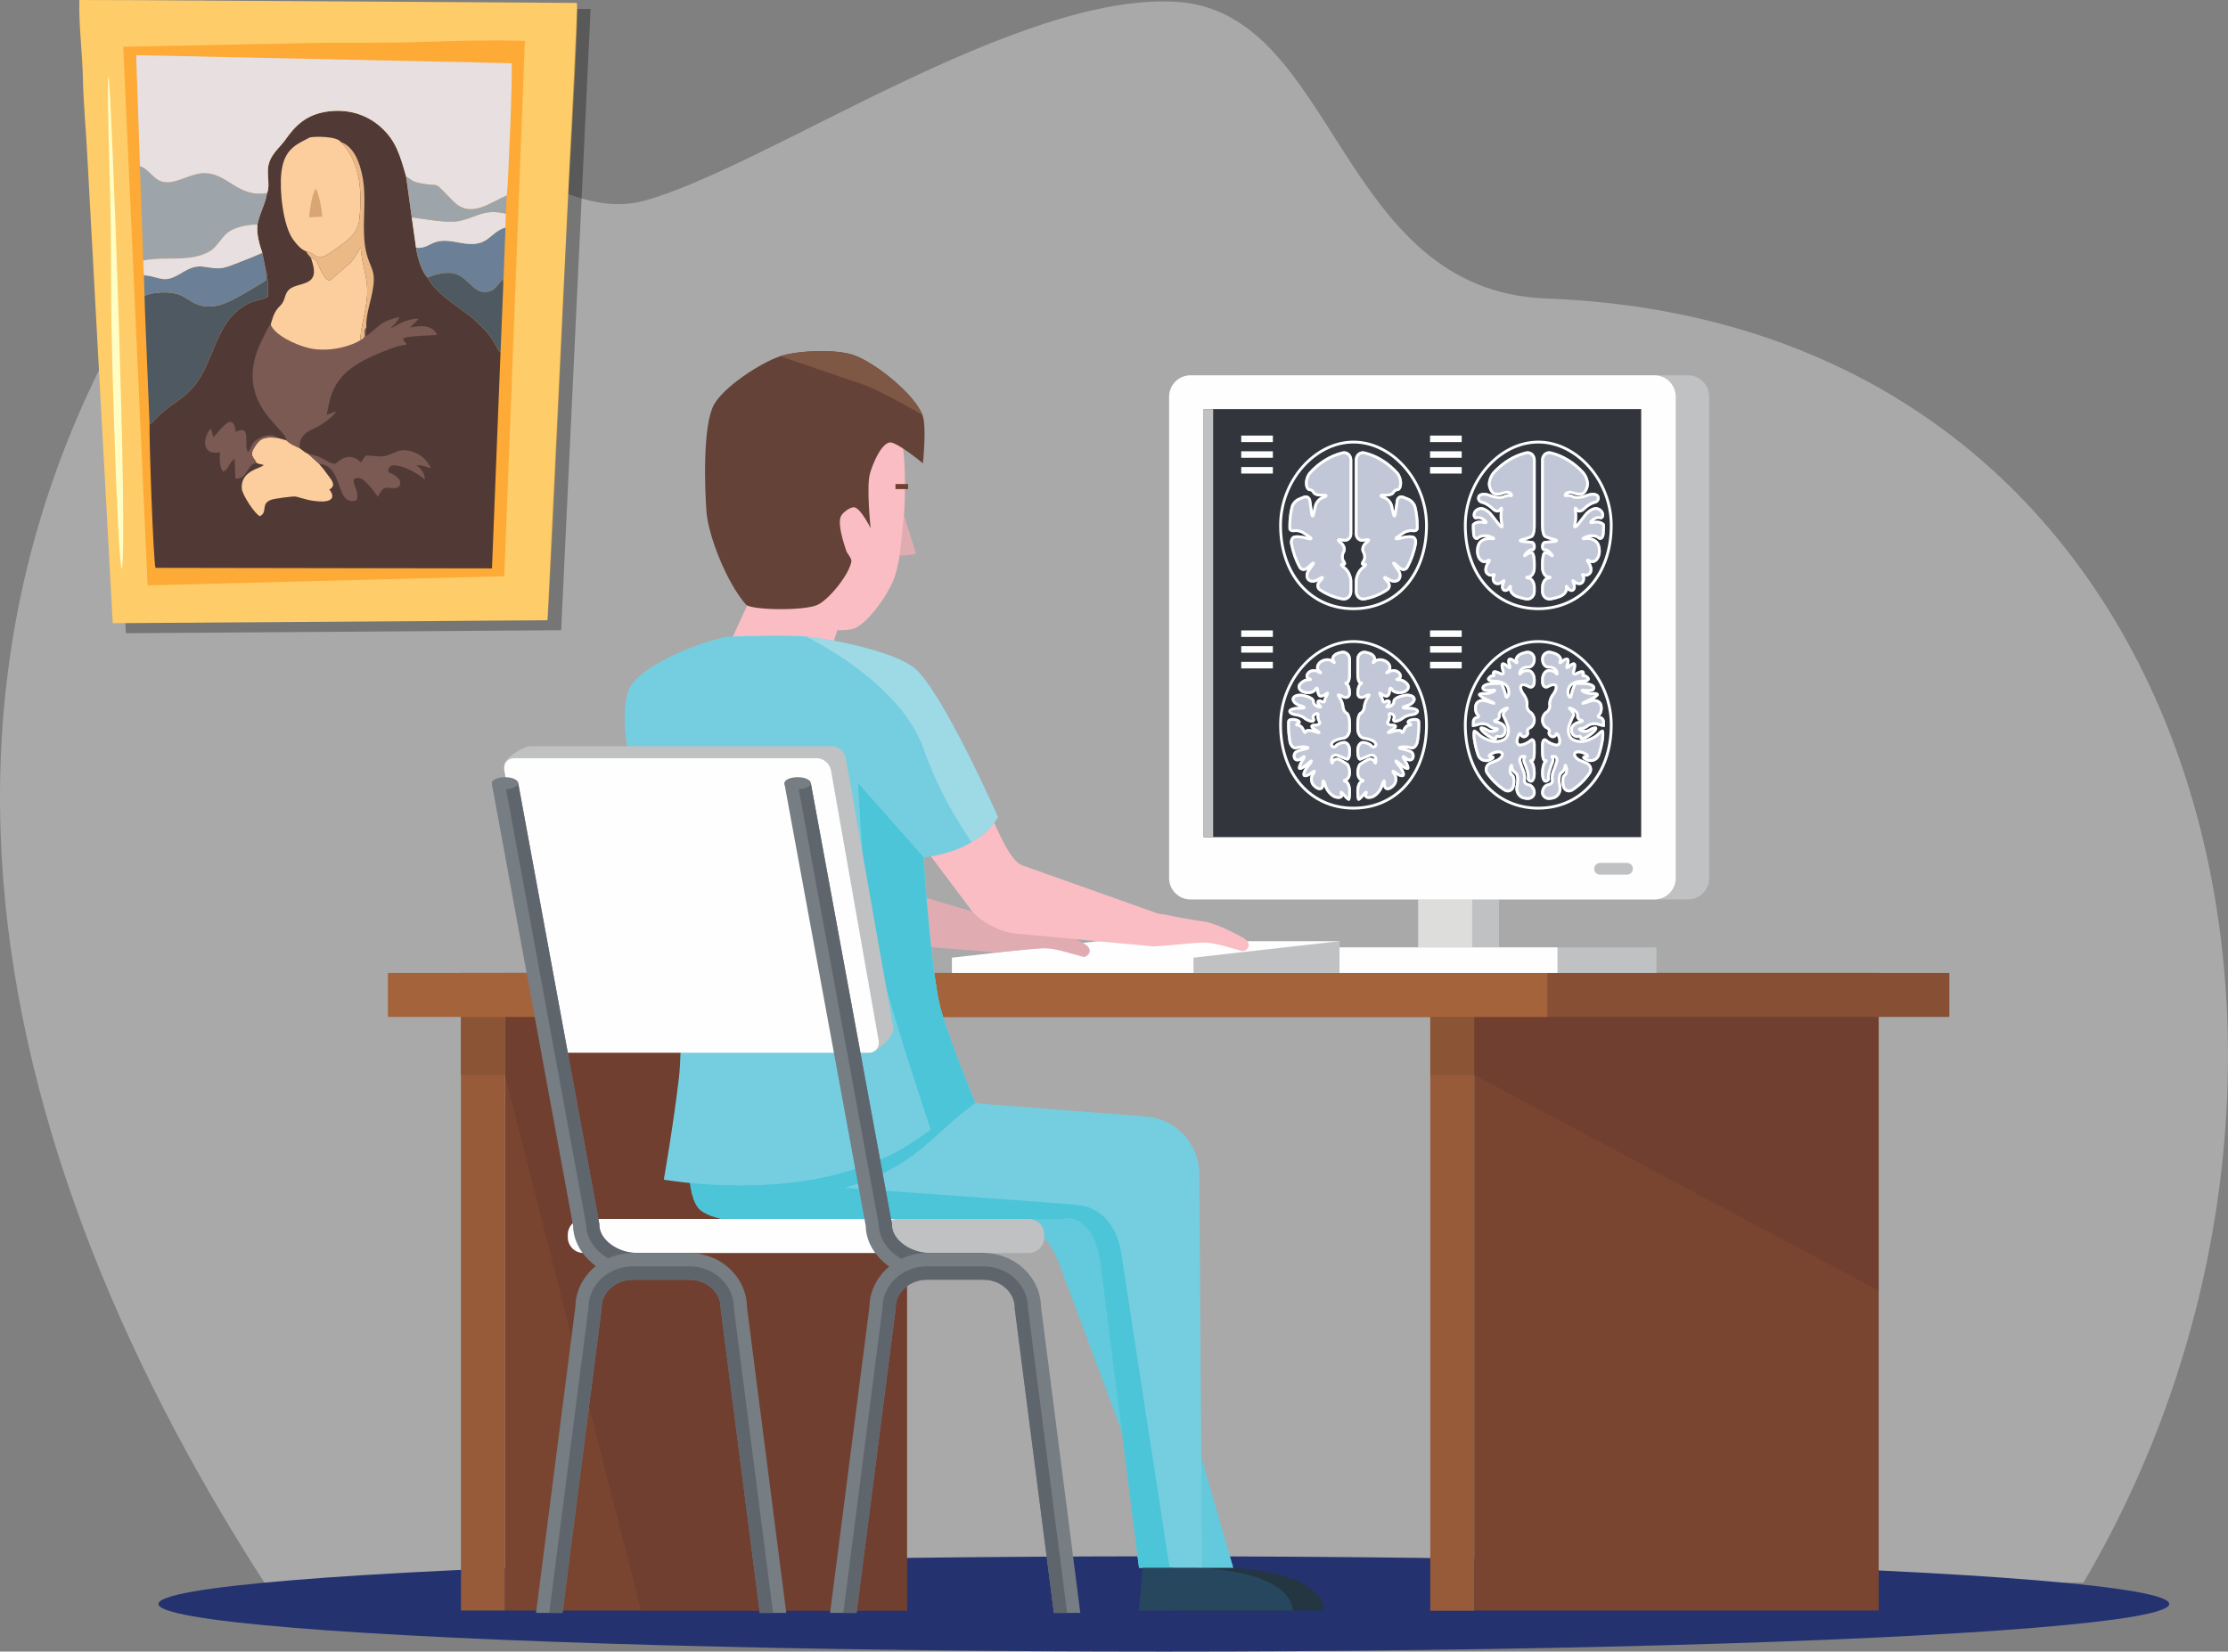 <?xml version="1.0" encoding="UTF-8"?>
<!DOCTYPE svg PUBLIC "-//W3C//DTD SVG 1.1//EN" "http://www.w3.org/Graphics/SVG/1.1/DTD/svg11.dtd">
<!-- Creator: CorelDRAW X8 -->
<svg xmlns="http://www.w3.org/2000/svg" xml:space="preserve" width="659.817mm" height="489.194mm" version="1.1" style="shape-rendering:geometricPrecision; text-rendering:geometricPrecision; image-rendering:optimizeQuality; fill-rule:evenodd; clip-rule:evenodd"
viewBox="0 0 67074 49729"
 xmlns:xlink="http://www.w3.org/1999/xlink">
 <rect x="0" y="0" width="67074" height="49729" fill="#808080" stroke="none"/>
 <defs>
  <style type="text/css">
   <![CDATA[
    .str0 {stroke:#703F2F;stroke-width:152.483}
    .fil28 {fill:none}
    .fil1 {fill:#243270}
    .fil37 {fill:#4F5961}
    .fil31 {fill:#513A36}
    .fil38 {fill:#6B8096}
    .fil34 {fill:#7B5A54}
    .fil35 {fill:#9DA5AA}
    .fil41 {fill:#D8A573}
    .fil27 {fill:#E0ACB1}
    .fil32 {fill:#E7DFE0}
    .fil40 {fill:#EBB986}
    .fil30 {fill:#FDAA36}
    .fil36 {fill:#FDCE9D}
    .fil29 {fill:#FECC68}
    .fil39 {fill:#FEFDC4}
    .fil12 {fill:#243642;fill-rule:nonzero}
    .fil22 {fill:#27475E;fill-rule:nonzero}
    .fil11 {fill:#33353C;fill-rule:nonzero}
    .fil15 {fill:#4CC5D8;fill-rule:nonzero}
    .fil25 {fill:#5F656C;fill-rule:nonzero}
    .fil13 {fill:#63C9DC;fill-rule:nonzero}
    .fil18 {fill:#644237;fill-rule:nonzero}
    .fil3 {fill:#703F2F;fill-rule:nonzero}
    .fil14 {fill:#75CEE0;fill-rule:nonzero}
    .fil24 {fill:#767D83;fill-rule:nonzero}
    .fil2 {fill:#7A4530;fill-rule:nonzero}
    .fil19 {fill:#7F5745;fill-rule:nonzero}
    .fil6 {fill:#875034;fill-rule:nonzero}
    .fil5 {fill:#8B5435;fill-rule:nonzero}
    .fil4 {fill:#975B39;fill-rule:nonzero}
    .fil23 {fill:#9DDAE5;fill-rule:nonzero}
    .fil7 {fill:#A5633B;fill-rule:nonzero}
    .fil8 {fill:#C0C1C2;fill-rule:nonzero}
    .fil26 {fill:#C1C7D7;fill-rule:nonzero}
    .fil9 {fill:#DDDDDC;fill-rule:nonzero}
    .fil21 {fill:#E0ACB1;fill-rule:nonzero}
    .fil20 {fill:#E0ACB1;fill-rule:nonzero}
    .fil17 {fill:#FABDC3;fill-rule:nonzero}
    .fil16 {fill:#FABDC3;fill-rule:nonzero}
    .fil10 {fill:#FEFEFE;fill-rule:nonzero}
    .fil33 {fill:black;fill-opacity:0.302}
    .fil0 {fill:#E6E6E6;fill-opacity:0.4}
   ]]>
  </style>
 </defs>
 <g id="Camada_x0020_1">
  <path class="fil0" d="M7958 47653l54764 0c9222,-15643 3768,-37917 -16181,-38666 -6266,-235 -6290,-8599 -11086,-8929 -4795,-329 -12374,4970 -16063,5987 -3688,1016 -8139,-5993 -11434,-2250 -12201,13860 -8892,30048 0,43858z"/>
  <g id="_2825794593888">
   <ellipse class="fil1" cx="35038" cy="48295" rx="30267" ry="1434"/>
   <polygon class="fil2" points="15201,48493 27301,48493 27301,29296 15201,29296 "/>
   <polygon class="fil3" points="27301,48493 19295,48493 15201,32370 15201,29296 27301,29296 "/>
   <polygon class="fil4" points="13877,48493 15201,48493 15201,29296 13877,29296 "/>
   <polygon class="fil5" points="13877,32370 15201,32370 15201,29296 13877,29296 "/>
   <polygon class="fil4" points="43060,48493 44384,48493 44384,29296 43060,29296 "/>
   <polygon class="fil4" points="43060,48493 44384,48493 44384,29296 43060,29296 "/>
   <polygon class="fil5" points="43060,32370 44384,32370 44384,29296 43060,29296 "/>
   <polygon class="fil2" points="44384,48493 56558,48493 56558,29296 44384,29296 "/>
   <polygon class="fil3" points="56558,38866 44384,32370 44384,29296 56558,29296 "/>
   <polygon class="fil6" points="23779,30620 58685,30620 58685,29296 23779,29296 "/>
   <polygon class="fil7" points="11678,30620 46584,30620 46584,29296 11678,29296 "/>
   <polygon class="fil8" points="43502,28526 45129,28526 45129,26809 43502,26809 "/>
   <polygon class="fil9" points="42693,28526 44320,28526 44320,26809 42693,26809 "/>
   <path class="fil8" d="M50812 27083l-13458 0 0 -15783 13458 0c356,0 644,288 644,644l0 14495c0,356 -288,644 -644,644z"/>
   <path class="fil10" d="M49804 27083l-13963 0c-356,0 -645,-288 -645,-644l0 -14495c0,-356 289,-644 645,-644l13963 0c355,0 644,288 644,644l0 14495c0,356 -289,644 -644,644z"/>
   <path class="fil8" d="M49158 26160c0,98 -79,176 -177,176l-811 0c-98,0 -177,-78 -177,-176 0,-98 79,-178 177,-178l811 0c98,0 177,80 177,178z"/>
   <polygon class="fil11" points="36237,25206 49408,25206 49408,12318 36237,12318 "/>
   <polygon class="fil8" points="36237,25206 36522,25206 36522,12318 36237,12318 "/>
   <polygon class="fil8" points="39490,29295 49868,29295 49868,28526 39490,28526 "/>
   <polygon class="fil10" points="37903,29295 46888,29295 46888,28526 37903,28526 "/>
   <polygon class="fil10" points="40326,29296 28657,29296 28657,28835 33054,28339 40326,28339 "/>
   <polygon class="fil8" points="40326,29296 35929,29296 35929,28835 40326,28339 "/>
   <path class="fil12" d="M35348 47207l-115 1286 4640 0c-153,-1275 -2956,-1286 -2956,-1286l-1569 0z"/>
   <path class="fil13" d="M32142 35357c0,0 -2413,1328 -1844,1341 546,11 1280,328 1699,1647l3306 8862 1827 0 -3269 -11261c-244,-839 -1013,-1102 -1719,-589z"/>
   <path class="fil14" d="M20813 34302l7617 -1756 408 633 5679 442c870,64 1581,824 1587,1697l83 11889 -1897 0 -1168 -9416c-114,-866 -281,-1093 -1154,-1093 0,0 -3581,118 -6680,151 -1841,20 -3511,57 -4160,-382 -553,-375 -315,-2165 -315,-2165z"/>
   <path class="fil15" d="M33756 37739c-133,-864 -616,-1380 -1305,-1456 -153,-17 -149,-29 -8746,-640l4846 -2593 -3303 -17 -4486 982c0,0 -220,2057 366,2452 683,459 2326,415 4272,382 3061,-53 6639,-151 6639,-151 0,0 823,-213 1083,1251l1168 9258 921 0 -1455 -9468z"/>
   <polygon class="fil16" points="21763,19814 22984,17169 25551,17908 24866,20034 "/>
   <path class="fil17" d="M27204 13643c97,931 24,2846 -272,3734 -153,457 -741,1316 -1174,1529 -318,158 -1419,0 -1419,0l-1926 -1841 -659 -3422 983 -2390c0,0 2616,-442 3318,0 561,353 1080,1731 1149,2390z"/>
   <path class="fil18" d="M26775 13323c200,-46 1009,627 1009,627 0,0 120,-1117 -13,-1455 -247,-635 -1410,-1561 -2050,-1796 -524,-194 -1704,-150 -2234,27 -587,197 -1700,920 -1996,1464 -340,627 -278,2529 -221,3240 54,667 578,2076 1184,2771 150,171 1721,198 2146,16 353,-150 978,-938 1031,-1317 13,-89 -130,-236 -157,-321 -79,-249 -265,-794 -159,-1033 49,-112 286,-289 406,-270 196,32 489,627 489,627 0,0 -131,-1244 -21,-1638 74,-268 316,-880 586,-942z"/>
   <path class="fil19" d="M25721 10699c-524,-194 -1704,-150 -2234,27l2259 774c550,123 2025,995 2025,995 -247,-635 -1410,-1561 -2050,-1796z"/>
   <path class="fil15" d="M29360 33220l-522 -41 -408 -633 -5861 1670 737 1841c610,1 1251,-59 1876,-223 2437,-638 2918,-1751 4178,-2614z"/>
   <path class="fil20" d="M28887 27566l1384 144c0,0 788,163 1111,199 380,42 894,305 1231,488 380,206 100,441 0,414 -440,-115 -869,-273 -1231,-256 -342,16 -1091,103 -1433,116 -382,15 -1076,-695 -1076,-695l14 -410z"/>
   <path class="fil21" d="M30153 27710l-4951 -1477c-414,-138 -881,-1053 -1051,-1455l-1762 1211 1315 1645c289,327 876,619 1312,652l4933 385c0,0 379,-8 491,-399 170,-594 -287,-562 -287,-562z"/>
   <path class="fil16" d="M33675 27392l1384 144c0,0 788,163 1110,199 381,42 895,305 1231,488 380,206 101,440 0,414 -440,-115 -869,-273 -1231,-256 -341,16 -1091,103 -1433,116 -381,14 -1076,-695 -1076,-695l15 -410z"/>
   <path class="fil16" d="M34940 27536l-4160 -1478c-414,-137 -881,-1368 -1051,-1770l-1920 1211 1473 1960c289,327 876,619 1311,653l4143 385c0,0 379,-9 491,-400 171,-594 -287,-561 -287,-561z"/>
   <path class="fil14" d="M27809 25815c0,0 1569,-113 2236,-1211 0,0 -1671,-3784 -2515,-4486 -596,-496 -2498,-878 -3270,-953 -581,-55 -2365,4 -2365,4 -782,137 -2702,886 -2968,1613 -607,1661 1230,5697 1465,7336 128,882 151,3461 46,4347 -171,1444 -454,3054 -454,3054 0,0 2733,486 5198,-159 2439,-639 2578,-1424 4181,-2142 0,0 -916,-2231 -1084,-3014 -196,-912 -352,-2628 -470,-4389z"/>
   <path class="fil15" d="M27797 25801l-1965 -2221c66,1233 202,3417 370,4313 261,1396 1453,5030 1816,6122 376,-268 764,-537 1345,-797 0,0 -916,-2231 -1084,-3014 -203,-943 -363,-2670 -482,-4403z"/>
   <path class="fil22" d="M34400 47207l-116 1286 4641 0c-154,-1275 -2957,-1286 -2957,-1286l-1568 0z"/>
   <path class="fil23" d="M27809 22556c416,1191 1014,2181 1442,2803 302,-177 590,-420 794,-755 0,0 -1671,-3784 -2515,-4486 -596,-496 -2498,-878 -3270,-953 0,0 2833,1344 3549,3391z"/>
   <path class="fil8" d="M17170 31336l-1979 -8303c-35,-197 577,-565 777,-565l9068 0c200,0 391,162 426,362l1436 8144c35,200 -500,722 -700,722l-9028 -360z"/>
   <path class="fil10" d="M26154 31698l-9110 0c-200,0 -391,-162 -426,-362l-1436 -8144c-35,-200 98,-362 298,-362l9110 0c200,0 391,162 426,362l1436 8144c35,200 -98,362 -298,362z"/>
   <path class="fil10" d="M26895 37728l-9328 0c-262,0 -474,-212 -474,-475l0 -75c0,-262 212,-475 474,-475l9328 0c262,0 474,213 474,475l0 75c0,263 -212,475 -474,475z"/>
   <path class="fil8" d="M30963 37728l-3952 0c-262,0 -475,-212 -475,-475l0 -75c0,-262 213,-475 475,-475l3952 0c262,0 475,213 475,475l0 75c0,263 -213,475 -475,475z"/>
   <path class="fil24" d="M19144 37724c-520,0 -1101,-379 -1101,-845l0 -25 -2443 -13272 -796 0 2448 13324c16,897 946,1623 1892,1623l1699 0 0 -805 -1699 0z"/>
   <path class="fil25" d="M19144 37724c-520,0 -1101,-379 -1101,-845l0 -25 -2443 -13272 -398 0 2445 13297c0,689 758,1247 1497,1247l1699 0 0 -402 -1699 0z"/>
   <path class="fil24" d="M16933 48565l1175 -9137 3 -50c0,-466 423,-845 944,-845l1698 0c520,0 943,379 943,845l0 25 1178 9162 797 0 -1184 -9214c-15,-898 -787,-1623 -1734,-1623l-1698 0c-947,0 -1719,725 -1734,1623l-1184 9214 796 0z"/>
   <path class="fil25" d="M20753 38130l-1698 0c-740,0 -1339,559 -1339,1248l-1181 9187 398 0 1175 -9137 3 -50c0,-466 423,-845 944,-845l1698 0c520,0 943,379 943,845l0 25 1178 9162 399 0 -1181 -9187c0,-689 -599,-1248 -1339,-1248z"/>
   <path class="fil24" d="M27954 37724c-520,0 -1102,-379 -1102,-845l0 -25 -2442 -13272 -797 0 2449 13324c15,897 945,1623 1892,1623l1698 0 0 -805 -1698 0z"/>
   <path class="fil25" d="M27954 37724c-520,0 -1102,-379 -1102,-845l0 -25 -2442 -13272 -398 0 2445 13297c0,689 758,1247 1497,1247l1698 0 0 -402 -1698 0z"/>
   <path class="fil24" d="M25786 48565l1175 -9137 3 -50c0,-466 423,-845 943,-845l1699 0c520,0 943,379 943,845l0 25 1178 9162 796 0 -1183 -9214c-16,-898 -787,-1623 -1734,-1623l-1699 0c-946,0 -1718,725 -1733,1623l-1185 9214 797 0z"/>
   <path class="fil25" d="M29606 38130l-1699 0c-739,0 -1339,559 -1339,1248l-1180 9187 398 0 1175 -9137 3 -50c0,-466 423,-845 943,-845l1699 0c520,0 943,379 943,845l0 25 1178 9162 398 0 -1180 -9187c0,-689 -600,-1248 -1339,-1248z"/>
   <path class="fil24" d="M15600 23582c0,100 -178,181 -398,181 -220,0 -398,-81 -398,-181 0,-100 178,-181 398,-181 220,0 398,81 398,181z"/>
   <path class="fil24" d="M24410 23582c0,100 -178,181 -398,181 -220,0 -399,-81 -399,-181 0,-100 179,-181 399,-181 220,0 398,81 398,181z"/>
   <path class="fil26" d="M45264 20622c10,19 19,42 31,71 29,70 58,169 72,232l3 -8c28,-58 12,-165 -34,-234 -16,-22 -41,-43 -72,-61zm723 3464c-18,0 -38,-2 -57,-6 -24,-4 -47,-9 -70,-14 -154,-36 -263,-206 -236,-373l20 -126c21,-135 -10,-247 -41,-264 -40,-22 -76,-63 -100,-109 1,56 19,99 39,110 77,42 91,205 65,344l-3 15c-21,117 -106,195 -210,195 -41,0 -85,-13 -124,-39 -204,-131 -381,-304 -527,-512 -44,-63 -57,-136 -36,-207 22,-75 80,-136 158,-167l155 -62c121,-48 179,-130 166,-164 -15,-39 -124,-40 -221,4 -29,13 -50,24 -64,33 28,2 83,9 91,56 7,45 -36,82 -143,124 -35,14 -72,20 -109,20 -127,0 -239,-76 -278,-189 -54,-154 -94,-316 -119,-484 0,-2 -34,-232 10,-283l13 -15 23 -2c42,3 133,86 183,135 64,61 225,138 353,168l19 5c120,28 286,-10 355,-78 69,-70 94,-222 54,-334 -48,-134 -104,-257 -125,-288 -30,-42 -18,-101 16,-155 -51,40 -76,87 -70,109 8,38 2,77 -19,111 -15,25 -38,46 -64,61l3 1c119,21 231,109 256,200 26,91 -1,203 -61,255 -59,51 -149,75 -203,52l-6 -2c1,20 -5,37 -16,49 -9,11 -28,23 -63,23 -31,0 -68,-10 -109,-29 -80,-37 -198,-121 -269,-189 -66,-65 -92,-116 -77,-154 9,-22 30,-36 57,-36 55,0 147,41 205,79 39,25 113,33 168,19 -62,-17 -133,-52 -184,-95 -49,-41 -170,-59 -251,-35 -35,10 -155,44 -185,44l-41 0 -4 -52c0,-38 1,-76 3,-113 3,-81 70,-154 149,-161l3 -1 -15 -16c-65,-59 -92,-205 -60,-328 27,-99 125,-166 246,-167 -162,-92 -143,-137 -136,-154 19,-45 91,-55 148,-55 15,0 31,1 47,3 34,3 78,-2 120,-11 -37,0 -70,-2 -98,-6 -48,-7 -87,-31 -105,-67 -16,-32 -14,-70 5,-104 35,-63 154,-101 271,-112 -49,-10 -95,-30 -113,-67 -13,-25 -10,-55 9,-80 36,-49 91,-86 135,-91 -8,-37 -1,-75 23,-100 13,-14 31,-21 56,-21 44,0 113,22 180,59 23,12 36,13 40,13 1,0 3,-16 -8,-48 -12,-33 -67,-199 -4,-248 9,-6 22,-14 43,-14 45,0 101,34 146,72 -26,-81 -29,-172 23,-204 42,-25 116,-4 183,49 0,-22 5,-45 15,-68 31,-71 107,-132 200,-161 37,-12 75,-23 112,-32 21,-5 41,-8 62,-8 135,0 241,113 241,257 0,156 -98,279 -223,279l-12 -1c-60,-4 -120,18 -157,51 55,-25 125,-36 191,-28 113,15 201,155 201,318l0 48c0,60 -13,111 -36,148 -28,41 -67,64 -113,64 -30,0 -60,-10 -91,-28 -44,-28 -94,-44 -131,-44 -19,0 -34,4 -39,12 -15,27 7,121 76,209 81,101 131,256 114,351 -11,66 24,147 77,178 80,46 143,167 143,275 0,110 -64,225 -147,263 -38,17 -57,41 -62,56l0 16c35,63 1,146 -77,190 -69,38 -153,11 -190,-56 -10,19 -22,49 -35,95 -16,55 -14,103 5,129 13,17 33,22 59,17 92,-17 214,-76 268,-127 22,-22 45,-33 71,-33 68,0 108,79 108,212l0 219c0,114 -21,236 -79,270 52,64 79,216 79,342 0,172 -55,287 -136,287l-13 -1c-45,-7 -83,-30 -103,-62 -15,-24 -19,-50 -12,-76 6,-23 1,-108 -23,-192 -22,-80 -62,-192 -89,-251 -22,-50 -30,-116 -13,-165l-6 1c-13,2 -24,9 -31,21 -15,24 -15,60 -3,97l53 155 53 138c32,85 42,207 23,275l7 34c16,25 52,46 94,54 112,21 199,142 199,275 0,123 -107,220 -245,220z"/>
   <path class="fil26" d="M47363 20622c-31,18 -56,39 -71,61 -47,69 -63,176 -35,234l4 8c13,-63 41,-162 71,-232 12,-29 22,-52 31,-71zm-723 3464c-65,0 -127,-22 -172,-62 -47,-42 -73,-97 -73,-158 0,-133 87,-254 199,-275 43,-8 79,-29 95,-54l6 -34c-19,-69 -9,-190 24,-275l53 -140 52 -153c13,-37 12,-73 -2,-97 -8,-12 -18,-19 -32,-21l-7 -1c19,49 10,115 -12,165 -27,59 -66,171 -89,251 -24,84 -28,169 -22,192 7,26 2,52 -12,76 -21,32 -58,55 -103,62l-14 1c-26,0 -73,-12 -106,-94 -20,-50 -30,-116 -30,-186 0,-133 27,-285 79,-349 -20,-12 -41,-38 -56,-88 -15,-49 -23,-113 -23,-182l0 -219c0,-133 40,-212 109,-212 25,0 48,11 71,32 53,52 176,111 267,128 27,5 47,0 59,-17 20,-26 22,-74 5,-129 -13,-46 -25,-76 -35,-95 -39,70 -122,93 -190,56 -78,-44 -111,-127 -77,-190l0 -16c-5,-15 -24,-39 -62,-56 -82,-38 -147,-153 -147,-263 0,-108 63,-229 144,-275 53,-31 87,-112 76,-178 -17,-95 33,-250 114,-351 69,-88 92,-182 76,-209 -4,-8 -19,-12 -39,-12 -37,0 -86,16 -131,44 -30,18 -61,28 -90,28 -75,0 -150,-66 -150,-212l0 -48c0,-163 88,-303 201,-318 66,-8 137,3 192,28 -38,-33 -99,-54 -157,-51l-13 1c-62,0 -120,-30 -162,-85 -39,-52 -61,-120 -61,-194 0,-144 107,-257 242,-257 20,0 40,3 61,8 38,9 75,20 112,32 93,29 169,90 201,161 10,23 14,46 14,68 68,-53 141,-74 183,-49 53,32 50,123 24,204 44,-38 101,-72 146,-72 20,0 34,8 43,14 62,49 7,215 -4,248 -12,32 -9,48 -8,51 4,-3 16,-4 39,-16 68,-37 136,-59 180,-59 25,0 44,7 57,21 23,26 31,64 22,100 45,6 99,42 136,91 18,25 22,55 9,80 -19,37 -66,57 -114,67 119,12 237,50 272,112 19,34 20,72 4,104 -18,36 -56,60 -105,67 -27,4 -61,6 -98,6 43,9 87,14 121,11 16,-2 32,-3 47,-3 57,0 128,10 148,55 7,17 26,62 -137,154 121,1 220,68 246,167 32,123 6,269 -60,328l-15 16 4 1c78,7 145,80 149,161 1,37 3,75 3,113l-2 52 -44 0c-30,0 -150,-34 -185,-44 -81,-24 -201,-6 -251,35 -50,43 -121,78 -183,95 54,14 129,6 167,-19 58,-38 150,-79 205,-79 27,0 48,14 58,36 14,38 -11,89 -78,154 -70,68 -188,152 -268,189 -41,19 -79,29 -109,29 -35,0 -54,-12 -64,-23 -12,-13 -17,-30 -16,-49l-5 2c-54,23 -145,-1 -204,-52 -59,-53 -87,-164 -61,-255 25,-91 138,-179 256,-200l4 -1c-27,-15 -49,-36 -65,-61 -20,-34 -27,-73 -18,-111 5,-22 -20,-69 -71,-109 34,55 46,113 17,155 -22,31 -77,154 -126,288 -40,112 -15,264 55,334 68,68 235,106 355,78l18 -5c128,-30 290,-107 353,-168 50,-49 141,-132 181,-134l21 -2 18 18c43,51 9,281 9,283 -25,169 -65,331 -119,484 -39,113 -151,189 -277,189 -38,0 -75,-6 -109,-20 -108,-42 -151,-79 -143,-124 7,-47 63,-54 90,-56 -13,-8 -33,-19 -61,-32 -102,-46 -209,-44 -223,-5 -13,34 45,116 166,164l154 62c78,31 136,92 158,167 22,71 8,144 -36,207 -146,208 -323,381 -526,512 -40,26 -83,39 -125,39 -104,0 -188,-78 -210,-195l-3 -15c-25,-139 -12,-302 66,-344 19,-11 38,-54 38,-110 -24,46 -60,87 -99,109 -31,17 -63,129 -41,264l20 126c27,167 -82,337 -236,373 -23,5 -47,10 -71,14 -19,4 -39,6 -57,6z"/>
   <path class="fil26" d="M40601 24110l-4 0c-11,-1 -42,-4 -163,-143l-13 32c-35,54 -119,70 -218,42 -151,-42 -290,-215 -333,-351l-7 -19c-6,32 -20,59 -39,80 -53,56 -142,54 -225,-9 -15,-12 -31,-23 -46,-35 -110,-89 -144,-249 -87,-372 -62,41 -123,65 -169,65 -39,0 -60,-17 -70,-31 -45,-59 11,-177 70,-263 -52,37 -117,76 -161,76 -23,0 -42,-10 -52,-28 -33,-56 37,-188 80,-259 -95,54 -198,30 -232,-53 -37,-97 -1,-208 83,-248 43,-21 115,-46 185,-65 -59,3 -120,13 -160,27 -14,5 -29,8 -43,8 -96,0 -183,-101 -207,-240 -27,-158 -41,-323 -41,-489 0,-36 1,-72 3,-108 3,-65 67,-107 164,-107 30,0 62,4 94,12 91,22 141,59 146,105 2,15 -1,42 -31,66 63,22 124,85 150,161l10 26c19,-21 53,-38 118,-38 32,0 69,5 108,13 -48,-38 -68,-74 -58,-110 11,-41 54,-62 126,-62 69,0 105,-18 111,-30l-4 -13c-44,-69 -64,-162 -47,-221l-23 7c-20,8 -35,22 -42,40 -4,10 -6,26 3,43 25,48 12,81 3,97 -12,19 -47,53 -123,38 -77,-15 -176,-63 -223,-109 -32,-30 -137,-72 -238,-85 -85,-10 -158,-44 -190,-88 -20,-28 -21,-53 -18,-70 18,-94 205,-119 313,-119l22 0 -5 -1c-99,-30 -179,-89 -214,-158 -20,-39 -23,-78 -10,-114 27,-75 120,-121 242,-121 37,0 74,4 111,13l74 18c142,34 277,116 260,209 -5,26 27,69 80,95 -26,-41 -37,-87 -16,-122 27,-46 104,-53 166,-14l21 10c7,-34 27,-84 49,-132 -55,30 -112,43 -150,31 -65,-19 -101,-119 -103,-208l-2 2c-38,65 -133,107 -248,107 -39,0 -77,-5 -114,-14 -90,-22 -160,-74 -187,-140 -20,-47 -17,-97 9,-142 48,-81 149,-149 243,-169 -9,-11 -16,-25 -21,-39 -15,-51 3,-111 51,-164 61,-68 173,-97 270,-73 -7,-21 -11,-45 -9,-69 4,-75 48,-147 120,-198 101,-69 247,-87 340,-45 -1,-20 3,-40 9,-61 25,-70 94,-129 185,-156 31,-10 62,-18 94,-26 20,-5 40,-7 60,-7 136,0 243,114 243,261l0 450c0,118 -24,237 -78,280 52,54 78,176 78,282 0,104 -62,174 -153,174 -39,0 -81,-13 -124,-37l-25 -14c54,82 97,198 102,280 5,75 46,146 80,161 78,34 120,193 120,333l0 188c0,164 -100,303 -227,315 -96,10 -222,51 -276,90 -30,23 -42,48 -43,64l6 19c18,17 43,13 57,-9 43,-61 167,-107 261,-118 125,-14 222,110 222,276l0 41c0,63 -8,270 -111,270l-23 -4 -78 -28 -193 -81c-73,-30 -133,0 -140,73 52,-51 142,-63 217,-24 82,42 183,101 230,134 64,46 98,183 98,288 0,113 -47,213 -113,249 74,48 113,185 113,310 0,292 -39,292 -70,292z"/>
   <path class="fil26" d="M40904 24110c-50,0 -57,-61 -62,-111 -5,-48 -9,-113 -9,-181 0,-125 39,-262 114,-310 -67,-36 -114,-136 -114,-249 0,-105 35,-242 99,-288 47,-33 148,-92 229,-134 76,-39 165,-27 216,24 -5,-73 -65,-103 -139,-73l-270 109 -24 4c-27,0 -65,-16 -89,-95 -14,-45 -22,-108 -22,-175l0 -41c0,-166 97,-290 223,-276 94,11 217,57 260,118 15,22 40,26 57,9l6 -19c-1,-16 -13,-41 -43,-64 -53,-39 -180,-80 -276,-90 -127,-12 -227,-151 -227,-315l0 -188c0,-140 42,-299 121,-333 33,-15 75,-86 80,-161 5,-82 48,-198 102,-280l-26 14c-92,53 -185,47 -236,-12 -26,-31 -41,-74 -41,-125 0,-106 27,-228 78,-282 -53,-43 -78,-162 -78,-280l0 -450c0,-147 107,-261 244,-261 19,0 40,2 60,7 31,8 62,16 93,26 91,27 160,86 185,156 7,21 10,41 9,61 94,-42 240,-24 340,45 73,51 117,123 121,198 1,24 -2,48 -9,69 97,-24 209,5 270,73 48,53 66,113 50,164 -4,14 -11,28 -20,39 93,20 194,88 242,169 26,45 30,95 10,142 -28,66 -98,118 -188,140 -37,9 -75,14 -113,14 -115,0 -211,-42 -249,-108l-1 -1c-2,89 -38,189 -103,209 -39,11 -96,-2 -151,-32 23,48 43,98 50,132l20 -10c63,-39 139,-32 166,15 21,34 10,80 -15,121 52,-26 84,-69 79,-95 -17,-93 118,-175 261,-209l73 -18c37,-9 75,-13 112,-13 122,0 214,46 241,121 13,36 9,75 -10,114 -34,69 -114,128 -214,158l-4 1 21 0c108,0 296,25 313,119 3,17 2,42 -18,70 -32,44 -104,78 -189,88 -101,13 -206,55 -238,85 -48,46 -146,94 -223,109 -77,15 -112,-19 -123,-38 -10,-16 -23,-49 2,-97 10,-17 7,-33 3,-43 -6,-18 -21,-32 -41,-40l-24 -8c16,65 -4,155 -47,222l-4 13c7,12 42,30 111,30 73,0 115,21 126,62 10,36 -9,72 -57,110 39,-8 76,-13 108,-13 65,0 99,18 117,37l10 -25c27,-76 87,-139 151,-161 -30,-24 -33,-51 -32,-66 5,-46 55,-83 145,-105 34,-8 66,-12 96,-12 97,0 160,42 163,107 2,36 3,72 3,108 0,166 -14,331 -41,489 -23,139 -110,240 -207,240 -14,0 -29,-3 -42,-8 -41,-14 -101,-24 -161,-27 71,19 142,44 186,65 83,40 120,151 82,248 -33,83 -136,107 -232,53 42,71 113,203 81,259 -10,18 -30,28 -53,28 -44,0 -109,-39 -160,-76 58,86 114,204 70,263 -11,14 -32,31 -72,31 -44,0 -106,-24 -168,-65 57,123 23,283 -87,372 -15,12 -30,23 -45,35 -83,63 -173,65 -225,9 -20,-21 -33,-48 -40,-80l-6 19c-43,136 -183,309 -333,351 -99,28 -184,12 -219,-42l-13 -32c-121,139 -152,142 -162,143l-4 0z"/>
   <path class="fil26" d="M45979 18080c-16,0 -33,-1 -49,-5 -90,-16 -179,-40 -264,-70 -121,-41 -216,-139 -235,-232 -51,50 -126,63 -180,28 -58,-38 -77,-127 -51,-215 -76,44 -175,40 -230,-14 -57,-56 -77,-145 -52,-213 -69,14 -154,-25 -200,-92 -52,-79 -35,-219 39,-326 -20,8 -41,13 -63,13 -95,0 -185,-75 -226,-186l-6 -19c-49,-140 -25,-336 55,-437 52,-67 148,-117 249,-134 -91,-15 -190,1 -228,38 -33,32 -64,39 -85,39 -71,0 -123,-73 -132,-185 -7,-79 -10,-160 -10,-240l0 -28c2,-42 65,-80 117,-103 42,-19 100,-22 130,-22 31,0 63,3 92,8 -48,-37 -109,-61 -153,-61l-22 3c-13,5 -26,8 -39,8 -26,0 -51,-12 -69,-33 -26,-30 -37,-77 -28,-132 14,-99 116,-189 227,-200 105,-10 262,79 358,200l224 286c10,12 19,23 26,31 -27,-108 -35,-268 -18,-377 -65,43 -170,18 -250,-65 -78,-81 -209,-162 -287,-178 -58,-11 -106,-45 -131,-91 -23,-43 -26,-91 -8,-136 25,-64 98,-101 197,-101 50,0 103,10 155,29l77 28c75,27 163,43 238,43 56,0 84,-9 96,-15 59,-28 138,-46 195,-46 -29,-16 -113,-21 -180,7 -54,22 -117,34 -178,34 -39,0 -95,-6 -137,-31 -70,-42 -133,-161 -148,-277 -15,-122 52,-308 150,-414 281,-304 621,-512 984,-600 20,-5 41,-8 60,-8 137,0 243,115 243,262l0 1999c0,134 -31,297 -101,338 -40,23 -131,56 -223,81l212 20c64,6 112,78 112,169 0,96 -59,158 -124,134 -7,0 -19,4 -33,12 33,-4 62,1 82,17 60,44 75,229 75,332l0 141c0,133 -58,250 -141,296 83,48 141,167 141,300l0 120c0,151 -111,270 -253,270z"/>
   <path class="fil26" d="M46649 18080c-70,0 -134,-28 -182,-80 -46,-50 -72,-118 -72,-190l0 -120c0,-133 59,-252 142,-300 -83,-46 -142,-163 -142,-296l0 -141c0,-103 16,-288 76,-332 20,-16 47,-21 81,-17 -14,-8 -25,-11 -33,-11 -37,13 -80,-4 -103,-44 -14,-24 -21,-56 -21,-91 0,-91 49,-163 113,-169l212 -20c-93,-25 -183,-58 -223,-81 -70,-41 -102,-204 -102,-338l0 -1999c0,-147 107,-262 243,-262 20,0 41,3 60,8 364,88 704,296 985,600 97,106 165,292 149,414 -14,114 -80,235 -148,277 -42,25 -98,31 -137,31 -60,0 -124,-12 -177,-34 -68,-28 -152,-23 -180,-7 58,-1 135,18 195,46 11,6 39,15 96,15 74,0 163,-16 237,-43l78 -28c51,-19 105,-29 154,-29 99,0 172,37 197,101 18,45 16,93 -8,136 -25,46 -73,80 -130,91 -78,16 -210,97 -288,178 -79,83 -184,108 -250,65 17,109 9,269 -18,377 7,-8 16,-19 26,-31l225 -286c95,-121 254,-210 357,-200 111,11 213,101 228,200 8,55 -2,102 -28,132 -27,31 -68,40 -108,25l-23 -3c-43,0 -105,24 -153,61 30,-5 61,-8 92,-8 31,0 88,3 130,22 53,23 116,61 117,104l1 27c0,80 -4,160 -10,240 -9,112 -62,185 -133,185 -20,0 -52,-7 -85,-39 -37,-37 -136,-53 -227,-38 100,17 196,67 249,134 79,100 104,297 55,437l-7 19c-40,111 -131,186 -225,186 -22,0 -44,-5 -63,-13 73,107 91,247 38,326 -45,67 -130,106 -200,92 25,68 5,156 -51,213 -55,55 -155,58 -231,14 27,88 8,177 -51,215 -53,35 -128,22 -179,-28 -20,93 -115,191 -236,232 -85,30 -173,54 -264,70 -16,4 -32,5 -48,5z"/>
   <path class="fil26" d="M40455 18080l0 0c-16,0 -32,-2 -48,-5 -253,-47 -487,-143 -694,-284 -46,-30 -75,-78 -82,-132 -7,-57 11,-115 50,-159l9 -11 -32 19c-40,22 -88,35 -136,35 -68,0 -129,-25 -167,-68 -66,-75 -66,-212 0,-307l21 -30 -4 4c-36,31 -81,48 -126,48 -64,0 -122,-35 -154,-95 -118,-216 -203,-457 -253,-717 -21,-112 27,-222 109,-247 36,-10 81,-12 113,-12 60,0 126,8 180,20l106 26 -118 -81c-66,-45 -179,-76 -248,-65 -106,19 -190,-29 -192,-102 -1,-29 -1,-58 -1,-87 0,-195 23,-390 70,-580 25,-102 126,-214 228,-257l148 -60c24,-11 49,-15 74,-15 85,0 152,60 165,151l48 333 42 -186c24,-104 120,-219 220,-259l18 -7 -49 0c-98,0 -213,-37 -243,-108 -13,-30 -53,-57 -85,-57 -73,0 -131,-90 -136,-210l-1 -26c-4,-110 47,-255 114,-330 284,-316 632,-531 1005,-622 20,-5 40,-8 60,-8 136,0 243,115 243,262l0 2218c0,141 -97,243 -232,243 -22,0 -45,-3 -67,-8 -16,-4 -28,-7 -38,-9l7 6c123,89 169,240 105,344 -42,70 -43,174 -2,228 48,63 44,104 33,127 -5,10 -19,31 -51,37 11,10 25,22 42,35 114,87 203,276 203,430l0 308c0,72 -26,139 -72,190 -48,51 -113,80 -182,80z"/>
   <path class="fil26" d="M41041 18080c-143,0 -254,-119 -254,-270l0 -308c0,-154 89,-343 202,-430 18,-13 32,-25 43,-35 -32,-6 -47,-27 -51,-37 -12,-23 -15,-64 33,-127 42,-54 40,-158 -3,-228 -63,-104 -17,-255 106,-344l8 -6c-9,2 -20,4 -32,7 -29,7 -52,10 -75,10 -64,0 -123,-24 -166,-68 -42,-44 -65,-107 -65,-175l0 -2218c0,-147 106,-262 243,-262 20,0 40,3 60,8 373,91 720,306 1005,622 67,75 117,220 114,330l-2 26c-3,120 -62,210 -136,210 -31,0 -71,27 -84,57 -30,71 -145,108 -243,108l-49 0 18 7c100,40 196,155 220,259l42 186 48 -333c13,-91 79,-151 165,-151 24,0 49,4 74,15l148 60c103,43 203,155 228,257 47,190 70,385 70,580 0,29 0,58 -1,87 -3,73 -86,121 -192,102 -69,-11 -182,20 -248,65l-118 81 106 -26c54,-12 120,-20 180,-20 32,0 78,2 113,12 82,25 130,135 109,247 -50,260 -135,501 -253,717 -33,60 -90,95 -155,95 -44,0 -89,-17 -125,-48l-4 -4 21 30c65,95 65,232 0,307 -38,43 -99,68 -167,68 -48,0 -96,-13 -136,-35l-32 -19 9 11c39,44 57,102 50,159 -7,54 -36,102 -83,132 -207,141 -440,237 -693,284 -16,3 -32,5 -48,5z"/>
   <path class="fil10" d="M46309 19358c-1147,0 -2154,1153 -2154,2467 0,1452 886,2466 2154,2466 1269,0 2155,-1014 2155,-2466 0,-1314 -1007,-2467 -2155,-2467zm0 5018c-1318,0 -2239,-1049 -2239,-2551 0,-1359 1046,-2551 2239,-2551 1193,0 2240,1192 2240,2551 0,1502 -921,2551 -2240,2551z"/>
   <path class="fil10" d="M45264 20622c10,19 19,42 31,71 29,70 58,169 72,232l3 -8c28,-58 12,-165 -34,-234 -16,-22 -41,-43 -72,-61zm238 2378c49,0 53,59 54,82 4,54 44,122 88,146 84,47 106,212 83,352l-20 127c-19,122 61,251 172,276 22,5 44,10 67,14 109,20 202,-44 202,-131 0,-90 -59,-178 -130,-192 -67,-12 -122,-46 -151,-92 -20,-32 -25,-68 -16,-101 14,-52 4,-154 -22,-223l-52 -140 -54 -156c-21,-61 -17,-122 10,-167 21,-34 53,-56 91,-62 75,-12 111,1 125,35 4,10 10,39 -21,68 -11,10 -17,59 6,110 28,62 70,180 93,263 22,77 37,187 22,238 8,16 23,28 48,31 14,-4 51,-68 51,-195 0,-153 -37,-274 -64,-298 -25,-23 -57,-57 -43,-94 4,-9 22,-41 72,-33 14,-18 35,-85 35,-194l0 -219c0,-86 -19,-120 -27,-128l-9 9c-65,64 -202,130 -311,150 -61,12 -111,-7 -142,-49 -37,-49 -44,-121 -20,-204 52,-177 106,-177 123,-177 14,0 48,4 64,55 12,36 47,51 79,32 38,-20 53,-56 44,-74 -14,-25 -16,-54 -6,-84 14,-42 54,-83 106,-107 53,-23 99,-110 99,-185 0,-78 -47,-170 -102,-202 -83,-48 -134,-165 -117,-266 12,-72 -32,-201 -97,-283 -73,-92 -126,-229 -82,-305 41,-70 171,-68 286,2 37,23 68,21 88,-10 15,-22 24,-58 24,-101l0 -48c0,-128 -68,-226 -128,-233 -77,-11 -167,17 -197,56 -17,22 -38,45 -66,45l-21 0 -18 -20c-16,-22 -14,-53 5,-113 30,-97 153,-168 279,-160l1 0c84,0 145,-85 145,-194 0,-111 -94,-192 -198,-167 -36,9 -72,19 -107,30 -69,22 -127,67 -148,115 -6,13 -12,32 -4,48 15,33 27,70 10,98l-13 19 -30 4c-24,0 -49,-14 -84,-48 -45,-43 -91,-63 -110,-63 -4,6 -7,58 21,129 22,52 24,86 8,110 -23,35 -70,34 -131,-24 -44,-42 -83,-63 -103,-69 1,18 6,74 32,147 24,68 11,107 -3,128 -28,39 -84,44 -150,9 -59,-32 -111,-47 -135,-48l3 24c21,33 14,58 8,69 -13,25 -44,35 -80,27 -14,0 -49,18 -78,53 16,12 65,28 153,28l8 0c156,0 326,73 389,166 63,94 81,233 41,318 -26,55 -57,83 -91,83 -17,0 -57,-8 -69,-76 -10,-55 -40,-163 -70,-236 -25,-61 -39,-89 -47,-102 -35,0 -113,1 -208,2l-13 0c-133,1 -241,43 -257,71l-3 25c4,8 17,18 40,21 59,8 163,6 219,-3 14,-2 24,-3 33,-3 45,0 57,26 60,38 10,40 -29,68 -73,93 -73,41 -196,68 -280,60 -32,-3 -62,-2 -82,1 31,23 86,57 166,94l129 62c87,40 125,60 116,100l-8 33 -39 2c-8,0 -26,0 -111,-28l-136 -44c-27,-9 -54,-14 -81,-14 -85,0 -152,42 -168,105 -28,105 1,214 33,242 55,49 52,90 45,110 -4,14 -22,49 -81,55 -37,3 -71,41 -73,81 -1,23 -2,45 -2,68 28,-7 70,-17 122,-32 33,-10 70,-15 109,-15 87,0 169,25 219,66 54,45 145,85 196,85 47,0 74,15 81,46 12,51 -54,81 -82,95 -82,38 -209,32 -279,-14 -36,-24 -78,-44 -111,-55 8,10 18,22 31,34 64,62 174,140 246,173 25,13 50,21 67,22 2,-19 8,-36 20,-49 23,-26 63,-31 103,-15l17 3c30,0 70,-17 98,-41 35,-31 52,-109 36,-168 -17,-59 -105,-124 -190,-140 -64,-12 -130,-31 -131,-81 -1,-32 24,-54 73,-66 26,-6 49,-21 62,-42 6,-11 12,-27 8,-46 -20,-82 57,-187 178,-245 63,-30 89,-34 102,-34 24,0 43,12 50,32 14,36 -19,70 -52,98 -63,56 -79,114 -72,126 32,45 94,192 136,308 52,143 19,329 -74,422 -69,68 -196,112 -324,112 -39,0 -76,-4 -111,-12l-18 -4c-146,-35 -317,-118 -392,-190 -40,-39 -74,-68 -98,-87 -2,39 0,101 11,179 24,162 63,319 115,467 28,80 107,133 198,133 27,0 53,-4 78,-14 18,-7 33,-13 45,-19 -43,-7 -68,-25 -74,-55 -9,-46 35,-89 138,-136 156,-71 304,-50 338,42 35,93 -57,211 -214,273l-154 62c-54,21 -94,62 -108,112 -14,45 -6,93 24,135 139,199 309,363 503,489 88,57 185,8 205,-100l3 -16c26,-144 -4,-243 -23,-253 -68,-37 -99,-150 -74,-262 17,-76 34,-117 75,-117zm485 1086c-18,0 -38,-2 -57,-6 -24,-4 -47,-9 -70,-14 -154,-36 -263,-206 -236,-373l20 -126c21,-135 -10,-247 -41,-264 -40,-22 -76,-63 -100,-109 1,56 19,99 39,110 77,42 91,205 65,344l-3 15c-21,117 -106,195 -210,195 -41,0 -85,-13 -124,-39 -204,-131 -381,-304 -527,-512 -44,-63 -57,-136 -36,-207 22,-75 80,-136 158,-167l155 -62c121,-48 179,-130 166,-164 -15,-39 -124,-40 -221,4 -29,13 -50,24 -64,33 28,2 83,9 91,56 7,45 -36,82 -143,124 -35,14 -72,20 -109,20 -127,0 -239,-76 -278,-189 -54,-154 -94,-316 -119,-484 0,-2 -34,-232 10,-283l13 -15 23 -2c42,3 133,86 183,135 64,61 225,138 353,168l19 5c120,28 286,-10 355,-78 69,-70 94,-222 54,-334 -48,-134 -104,-257 -125,-288 -30,-42 -18,-101 16,-155 -51,40 -76,87 -70,109 8,38 2,77 -19,111 -15,25 -38,46 -64,61l3 1c119,21 231,109 256,200 26,91 -1,203 -61,255 -59,51 -149,75 -203,52l-6 -2c1,20 -5,37 -16,49 -9,11 -28,23 -63,23 -31,0 -68,-10 -109,-29 -80,-37 -198,-121 -269,-189 -66,-65 -92,-116 -77,-154 9,-22 30,-36 57,-36 55,0 147,41 205,79 39,25 113,33 168,19 -62,-17 -133,-52 -184,-95 -49,-41 -170,-59 -251,-35 -35,10 -155,44 -185,44l-41 0 -4 -52c0,-38 1,-76 3,-113 3,-81 70,-154 149,-161l3 -1 -15 -16c-65,-59 -92,-205 -60,-328 27,-99 125,-166 246,-167 -162,-92 -143,-137 -136,-154 19,-45 91,-55 148,-55 15,0 31,1 47,3 34,3 78,-2 120,-11 -37,0 -70,-2 -98,-6 -48,-7 -87,-31 -105,-67 -16,-32 -14,-70 5,-104 35,-63 154,-101 271,-112 -49,-10 -95,-30 -113,-67 -13,-25 -10,-55 9,-80 36,-49 91,-86 135,-91 -8,-37 -1,-75 23,-100 13,-14 31,-21 56,-21 44,0 113,22 180,59 23,12 36,13 40,13 1,0 3,-16 -8,-48 -12,-33 -67,-199 -4,-248 9,-6 22,-14 43,-14 45,0 101,34 146,72 -26,-81 -29,-172 23,-204 42,-25 116,-4 183,49 0,-22 5,-45 15,-68 31,-71 107,-132 200,-161 37,-12 75,-23 112,-32 21,-5 41,-8 62,-8 135,0 241,113 241,257 0,156 -98,279 -223,279l-12 -1c-60,-4 -120,18 -157,51 55,-25 125,-36 191,-28 113,15 201,155 201,318l0 48c0,60 -13,111 -36,148 -28,41 -67,64 -113,64 -30,0 -60,-10 -91,-28 -44,-28 -94,-44 -131,-44 -19,0 -34,4 -39,12 -15,27 7,121 76,209 81,101 131,256 114,351 -11,66 24,147 77,178 80,46 143,167 143,275 0,110 -64,225 -147,263 -38,17 -57,41 -62,56l0 16c35,63 1,146 -77,190 -69,38 -153,11 -190,-56 -10,19 -22,49 -35,95 -16,55 -14,103 5,129 13,17 33,22 59,17 92,-17 214,-76 268,-127 22,-22 45,-33 71,-33 68,0 108,79 108,212l0 219c0,114 -21,236 -79,270 52,64 79,216 79,342 0,172 -55,287 -136,287l-13 -1c-45,-7 -83,-30 -103,-62 -15,-24 -19,-50 -12,-76 6,-23 1,-108 -23,-192 -22,-80 -62,-192 -89,-251 -22,-50 -30,-116 -13,-165l-6 1c-13,2 -24,9 -31,21 -15,24 -15,60 -3,97l53 155 53 138c32,85 42,207 23,275l7 34c16,25 52,46 94,54 112,21 199,142 199,275 0,123 -107,220 -245,220z"/>
   <path class="fil10" d="M47363 20622c-31,18 -56,39 -71,61 -47,69 -63,176 -35,234l4 8c13,-63 41,-162 71,-232 12,-29 22,-52 31,-71zm-607 2107c13,0 29,1 47,4 38,6 71,28 91,62 28,45 31,106 10,167l-52 155 -54 141c-26,68 -35,171 -21,223 9,33 3,69 -17,101 -29,46 -84,80 -151,92 -70,14 -130,102 -130,192 0,36 16,69 44,94 40,34 97,49 158,37 23,-4 46,-9 68,-14 111,-25 191,-154 171,-276l-20 -127c-22,-140 -1,-305 83,-352 44,-24 85,-92 88,-146 2,-23 5,-82 55,-82 40,0 57,41 74,116 26,113 -6,226 -74,263 -19,10 -49,109 -22,253l3 16c20,108 116,157 205,100 194,-126 363,-290 503,-489 29,-42 38,-90 24,-135 -15,-50 -54,-91 -108,-113l-155 -61c-156,-62 -249,-180 -214,-273 21,-55 78,-86 158,-86 55,0 116,15 177,43 106,48 150,91 141,137 -6,30 -31,48 -73,55 12,6 26,12 44,19 25,10 52,14 79,14 90,0 170,-53 198,-133 51,-147 90,-305 114,-467 11,-78 13,-140 11,-179 -23,19 -58,48 -98,87 -74,72 -246,155 -392,190l-18 4c-34,8 -72,12 -111,12 -128,0 -255,-44 -323,-112 -94,-93 -126,-279 -74,-422 41,-116 104,-263 136,-308 7,-12 -10,-70 -73,-126 -32,-28 -66,-62 -52,-98 8,-20 27,-32 50,-32 14,0 39,4 102,34 121,58 198,163 178,245 -4,19 2,35 9,46 12,21 35,36 62,42 48,12 74,34 73,66 -2,50 -68,69 -132,81 -85,16 -173,81 -190,140 -16,59 1,137 36,168 28,24 68,41 98,41l17 -3c40,-17 81,-11 104,15 11,13 17,30 19,48 21,-2 44,-9 68,-21 71,-33 181,-111 245,-173 13,-13 24,-24 31,-34 -33,11 -75,31 -110,55 -71,46 -198,52 -280,14 -28,-14 -93,-44 -82,-95 7,-31 34,-46 82,-46 50,0 141,-40 195,-85 50,-41 132,-66 219,-66 39,0 76,5 110,15 51,15 93,25 122,32 -1,-23 -2,-45 -3,-68 -2,-40 -36,-78 -72,-81 -60,-6 -77,-41 -82,-55 -6,-20 -10,-61 45,-110 33,-28 62,-137 34,-242 -16,-63 -84,-105 -168,-105 -27,0 -55,5 -82,14l-135 44c-85,28 -104,28 -112,28l-34 0 -12 -35c-9,-40 29,-60 115,-100l130 -62c79,-37 134,-71 165,-94 -20,-3 -50,-4 -81,-1 -84,7 -208,-19 -281,-60 -44,-25 -83,-53 -73,-93 4,-12 16,-38 60,-38 9,0 20,1 34,3 56,9 159,11 218,3 24,-3 36,-13 41,-21l-3 -25c-16,-28 -124,-70 -258,-71 -103,-1 -185,-2 -221,-2 -7,13 -22,41 -47,102 -30,73 -60,181 -70,236 -11,68 -51,76 -68,76 -35,0 -66,-28 -92,-83 -39,-85 -22,-224 41,-318 63,-93 233,-166 389,-166l8 0c88,0 137,-16 153,-28 -28,-36 -64,-53 -77,-53 -36,8 -67,-2 -80,-27 -7,-11 -14,-36 7,-69l4 -24c-29,2 -79,18 -136,48 -66,35 -121,30 -149,-9 -15,-21 -27,-60 -3,-128 24,-68 30,-121 28,-146 -21,7 -58,28 -100,68 -61,58 -107,59 -130,24 -16,-24 -14,-58 7,-110 29,-71 25,-123 19,-132 -16,3 -62,23 -108,66 -35,34 -60,48 -83,48l-23 0 -20 -23c-18,-28 -5,-65 10,-98 7,-16 2,-35 -4,-48 -22,-48 -79,-93 -148,-115 -36,-11 -71,-21 -107,-30 -104,-26 -199,56 -199,167 0,55 16,106 44,142 26,34 60,52 95,52 14,-1 21,-1 27,-1 119,0 231,69 260,161 18,60 20,91 4,113l-13 17 -26 3c-28,0 -49,-23 -66,-45 -30,-39 -120,-67 -197,-56 -60,7 -128,105 -128,233l0 48c0,76 27,127 66,127 13,0 29,-6 46,-16 115,-70 246,-72 287,-2 44,76 -9,213 -82,305 -66,82 -110,211 -98,283 18,101 -33,218 -117,266 -54,32 -102,124 -102,202 0,75 47,162 99,185 53,24 92,65 107,107 9,29 7,59 -6,84 -10,18 6,54 43,74 33,18 67,4 80,-32 16,-51 50,-55 63,-55 17,0 71,0 123,177 24,83 18,155 -19,204 -32,42 -82,60 -142,49 -109,-20 -246,-86 -311,-150l-13 -9c-1,3 -24,35 -24,128l0 219c0,109 22,176 36,194l16 -1c39,0 52,25 55,34 14,37 -18,71 -43,94 -26,24 -64,145 -64,291 0,134 38,199 52,202 24,-3 40,-15 45,-23 -12,-60 3,-169 25,-246 23,-83 65,-201 93,-263 22,-51 16,-100 6,-110 -32,-29 -26,-58 -21,-68 10,-26 36,-39 77,-39zm-116 1357c-65,0 -127,-22 -172,-62 -47,-42 -73,-97 -73,-158 0,-133 87,-254 199,-275 43,-8 79,-29 95,-54l6 -34c-19,-69 -9,-190 24,-275l53 -140 52 -153c13,-37 12,-73 -2,-97 -8,-12 -18,-19 -32,-21l-7 -1c19,49 10,115 -12,165 -27,59 -66,171 -89,251 -24,84 -28,169 -22,192 7,26 2,52 -12,76 -21,32 -58,55 -103,62l-14 1c-26,0 -73,-12 -106,-94 -20,-50 -30,-116 -30,-186 0,-133 27,-285 79,-349 -20,-12 -41,-38 -56,-88 -15,-49 -23,-113 -23,-182l0 -219c0,-133 40,-212 109,-212 25,0 48,11 71,32 53,52 176,111 267,128 27,5 47,0 59,-17 20,-26 22,-74 5,-129 -13,-46 -25,-76 -35,-95 -39,70 -122,93 -190,56 -78,-44 -111,-127 -77,-190l0 -16c-5,-15 -24,-39 -62,-56 -82,-38 -147,-153 -147,-263 0,-108 63,-229 144,-275 53,-31 87,-112 76,-178 -17,-95 33,-250 114,-351 69,-88 92,-182 76,-209 -4,-8 -19,-12 -39,-12 -37,0 -86,16 -131,44 -30,18 -61,28 -90,28 -75,0 -150,-66 -150,-212l0 -48c0,-163 88,-303 201,-318 66,-8 137,3 192,28 -38,-33 -99,-54 -157,-51l-13 1c-62,0 -120,-30 -162,-85 -39,-52 -61,-120 -61,-194 0,-144 107,-257 242,-257 20,0 40,3 61,8 38,9 75,20 112,32 93,29 169,90 201,161 10,23 14,46 14,68 68,-53 141,-74 183,-49 53,32 50,123 24,204 44,-38 101,-72 146,-72 20,0 34,8 43,14 62,49 7,215 -4,248 -12,32 -9,48 -8,51 4,-3 16,-4 39,-16 68,-37 136,-59 180,-59 25,0 44,7 57,21 23,26 31,64 22,100 45,6 99,42 136,91 18,25 22,55 9,80 -19,37 -66,57 -114,67 119,12 237,50 272,112 19,34 20,72 4,104 -18,36 -56,60 -105,67 -27,4 -61,6 -98,6 43,9 87,14 121,11 16,-2 32,-3 47,-3 57,0 128,10 148,55 7,17 26,62 -137,154 121,1 220,68 246,167 32,123 6,269 -60,328l-15 16 4 1c78,7 145,80 149,161 1,37 3,75 3,113l-2 52 -44 0c-30,0 -150,-34 -185,-44 -81,-24 -201,-6 -251,35 -50,43 -121,78 -183,95 54,14 129,6 167,-19 58,-38 150,-79 205,-79 27,0 48,14 58,36 14,38 -11,89 -78,154 -70,68 -188,152 -268,189 -41,19 -79,29 -109,29 -35,0 -54,-12 -64,-23 -12,-13 -17,-30 -16,-49l-5 2c-54,23 -145,-1 -204,-52 -59,-53 -87,-164 -61,-255 25,-91 138,-179 256,-200l4 -1c-27,-15 -49,-36 -65,-61 -20,-34 -27,-73 -18,-111 5,-22 -20,-69 -71,-109 34,55 46,113 17,155 -22,31 -77,154 -126,288 -40,112 -15,264 55,334 68,68 235,106 355,78l18 -5c128,-30 290,-107 353,-168 50,-49 141,-132 181,-134l21 -2 18 18c43,51 9,281 9,283 -25,169 -65,331 -119,484 -39,113 -151,189 -277,189 -38,0 -75,-6 -109,-20 -108,-42 -151,-79 -143,-124 7,-47 63,-54 90,-56 -13,-8 -33,-19 -61,-32 -102,-46 -209,-44 -223,-5 -13,34 45,116 166,164l154 62c78,31 136,92 158,167 22,71 8,144 -36,207 -146,208 -323,381 -526,512 -40,26 -83,39 -125,39 -104,0 -188,-78 -210,-195l-3 -15c-25,-139 -12,-302 66,-344 19,-11 38,-54 38,-110 -24,46 -60,87 -99,109 -31,17 -63,129 -41,264l20 126c27,167 -82,337 -236,373 -23,5 -47,10 -71,14 -19,4 -39,6 -57,6z"/>
   <path class="fil10" d="M40748 19358c-1148,0 -2155,1153 -2155,2467 0,1452 886,2466 2155,2466 1269,0 2155,-1014 2155,-2466 0,-1314 -1007,-2467 -2155,-2467zm0 5018c-1319,0 -2239,-1049 -2239,-2551 0,-1359 1046,-2551 2239,-2551 1193,0 2240,1192 2240,2551 0,1502 -922,2551 -2240,2551z"/>
   <path class="fil10" d="M40375 23811c23,0 48,13 104,78 40,48 74,83 99,107 4,-39 8,-100 8,-178 0,-134 -48,-232 -81,-242 -52,-14 -78,-38 -78,-71 2,-33 28,-56 80,-67 34,-8 79,-79 79,-179 0,-107 -37,-200 -63,-219 -43,-31 -141,-88 -218,-128 -55,-28 -118,-11 -136,37 -8,20 -27,67 -67,67l-19 0 -17 -16c-15,-14 -27,-41 -25,-134 4,-103 74,-175 169,-175 29,0 59,6 89,19l256 104c13,-20 31,-83 31,-183l0 -41c0,-111 -58,-200 -127,-192 -89,11 -180,53 -201,83 -44,63 -134,73 -186,20 -23,-23 -33,-53 -31,-86 3,-45 31,-91 77,-125 66,-48 205,-95 317,-106 82,-8 151,-114 151,-231l0 -188c0,-146 -45,-245 -69,-255 -68,-29 -124,-130 -131,-233 -5,-78 -55,-201 -109,-269 -23,-28 -46,-65 -29,-98 4,-10 18,-31 52,-31 11,0 45,0 137,52 29,17 57,26 81,26 59,0 68,-56 68,-89 0,-122 -38,-217 -58,-227 -44,-24 -62,-50 -55,-80 5,-20 22,-43 75,-43 8,-9 38,-85 38,-212l0 -450c0,-113 -93,-197 -198,-172 -30,7 -60,16 -89,25 -77,24 -118,69 -129,103 -8,22 -6,40 5,56 31,46 45,76 31,102l-12 23 -30 2c-18,0 -39,-9 -88,-54 -54,-49 -199,-43 -287,19 -51,35 -82,84 -85,132 -1,22 4,53 31,78 48,42 76,69 64,103l-11 27 -33 2c-13,0 -31,-3 -94,-41 -72,-43 -189,-31 -239,25 -32,36 -38,67 -33,84 4,12 14,19 29,24 30,8 86,22 80,69 -6,49 -70,49 -116,49 -77,0 -181,62 -223,133 -12,21 -14,44 -4,66 17,41 67,75 130,91 108,26 237,-1 268,-54 28,-48 57,-71 88,-71 21,0 69,10 71,108 2,76 31,126 43,132 35,0 88,-19 132,-55 29,-25 50,-35 71,-35l24 0 19 24c15,25 9,55 -19,106 -41,72 -67,144 -68,163 -4,60 -75,84 -147,40 -21,-13 -48,-14 -51,-13 2,4 13,38 49,71 11,11 46,43 32,80 -4,10 -18,34 -58,34 -20,0 -48,-6 -83,-18 -103,-37 -173,-125 -158,-202 3,-15 -60,-78 -197,-110l-74 -18c-111,-26 -234,2 -253,55 -5,14 -3,30 6,48 23,46 88,91 163,114l35 11c66,19 135,45 127,99 -8,53 -81,57 -150,57l-54 0c-130,0 -219,34 -230,52 3,9 47,45 136,56 96,12 229,55 285,108 36,35 119,74 181,87 16,3 31,1 35,0l-6 -13c-19,-35 -21,-74 -7,-112 15,-39 47,-72 89,-89 23,-9 45,-15 65,-15 38,0 58,19 65,31 9,11 21,37 7,75 -10,31 3,104 37,156 21,34 24,69 7,100 -26,47 -94,74 -186,74 -16,0 -28,1 -35,3 9,11 29,27 64,47l41 25c80,47 115,76 105,115 -5,17 -21,36 -53,36 -14,0 -40,-3 -108,-26l-33 -11c-57,-19 -114,-30 -157,-30 -37,0 -54,7 -56,10 -12,47 -45,52 -59,52 -37,0 -68,-35 -93,-108 -23,-66 -82,-113 -120,-113 -49,0 -78,-16 -86,-46 -11,-49 49,-79 73,-90 -12,-8 -35,-18 -71,-27 -27,-7 -52,-10 -75,-10 -52,0 -79,15 -79,26 -2,34 -3,69 -3,104 0,161 14,321 40,475 19,116 90,184 138,166 81,-28 223,-40 313,-26 29,4 96,15 96,66 1,53 -71,66 -105,73 -88,17 -206,53 -265,81 -42,21 -61,86 -40,140 19,47 89,36 150,-16 53,-46 78,-53 94,-53l26 0 19 26c13,24 11,56 -45,143 -50,77 -77,140 -89,177 32,-16 85,-49 148,-103l49 -42c75,-65 97,-71 114,-71l26 0 16 27c14,28 0,59 -61,136l-55 69c-83,105 -114,197 -107,217 31,-5 94,-30 163,-85 61,-49 86,-56 104,-56l26 0 19 27c15,29 3,63 -47,133 -64,90 -43,230 45,301 15,12 29,23 44,34 46,35 89,43 112,19 15,-16 23,-45 21,-82 -5,-82 4,-110 20,-125l13 -14 22 -2c38,0 61,33 92,131l20 63c41,130 168,265 276,295 64,19 115,7 124,-6l-3 -25c-19,-41 -27,-71 -12,-95l13 -20 27 -2zm226 299l-4 0c-11,-1 -42,-4 -163,-143l-13 32c-35,54 -119,70 -218,42 -151,-42 -290,-215 -333,-351l-7 -19c-6,32 -20,59 -39,80 -53,56 -142,54 -225,-9 -15,-12 -31,-23 -46,-35 -110,-89 -144,-249 -87,-372 -62,41 -123,65 -169,65 -39,0 -60,-17 -70,-31 -45,-59 11,-177 70,-263 -52,37 -117,76 -161,76 -23,0 -42,-10 -52,-28 -33,-56 37,-188 80,-259 -95,54 -198,30 -232,-53 -37,-97 -1,-208 83,-248 43,-21 115,-46 185,-65 -59,3 -120,13 -160,27 -14,5 -29,8 -43,8 -96,0 -183,-101 -207,-240 -27,-158 -41,-323 -41,-489 0,-36 1,-72 3,-108 3,-65 67,-107 164,-107 30,0 62,4 94,12 91,22 141,59 146,105 2,15 -1,42 -31,66 63,22 124,85 150,161l10 26c19,-21 53,-38 118,-38 32,0 69,5 108,13 -48,-38 -68,-74 -58,-110 11,-41 54,-62 126,-62 69,0 105,-18 111,-30l-4 -13c-44,-69 -64,-162 -47,-221l-23 7c-20,8 -35,22 -42,40 -4,10 -6,26 3,43 25,48 12,81 3,97 -12,19 -47,53 -123,38 -77,-15 -176,-63 -223,-109 -32,-30 -137,-72 -238,-85 -85,-10 -158,-44 -190,-88 -20,-28 -21,-53 -18,-70 18,-94 205,-119 313,-119l22 0 -5 -1c-99,-30 -179,-89 -214,-158 -20,-39 -23,-78 -10,-114 27,-75 120,-121 242,-121 37,0 74,4 111,13l74 18c142,34 277,116 260,209 -5,26 27,69 80,95 -26,-41 -37,-87 -16,-122 27,-46 104,-53 166,-14l21 10c7,-34 27,-84 49,-132 -55,30 -112,43 -150,31 -65,-19 -101,-119 -103,-208l-2 2c-38,65 -133,107 -248,107 -39,0 -77,-5 -114,-14 -90,-22 -160,-74 -187,-140 -20,-47 -17,-97 9,-142 48,-81 149,-149 243,-169 -9,-11 -16,-25 -21,-39 -15,-51 3,-111 51,-164 61,-68 173,-97 270,-73 -7,-21 -11,-45 -9,-69 4,-75 48,-147 120,-198 101,-69 247,-87 340,-45 -1,-20 3,-40 9,-61 25,-70 94,-129 185,-156 31,-10 62,-18 94,-26 20,-5 40,-7 60,-7 136,0 243,114 243,261l0 450c0,118 -24,237 -78,280 52,54 78,176 78,282 0,104 -62,174 -153,174 -39,0 -81,-13 -124,-37l-25 -14c54,82 97,198 102,280 5,75 46,146 80,161 78,34 120,193 120,333l0 188c0,164 -100,303 -227,315 -96,10 -222,51 -276,90 -30,23 -42,48 -43,64l6 19c18,17 43,13 57,-9 43,-61 167,-107 261,-118 125,-14 222,110 222,276l0 41c0,63 -8,270 -111,270l-23 -4 -78 -28 -193 -81c-73,-30 -133,0 -140,73 52,-51 142,-63 217,-24 82,42 183,101 230,134 64,46 98,183 98,288 0,113 -47,213 -113,249 74,48 113,185 113,310 0,292 -39,292 -70,292z"/>
   <path class="fil10" d="M41256 22898c-19,0 -38,5 -56,14 -77,40 -175,97 -218,128 -27,19 -64,112 -64,219 0,100 46,171 79,179 53,11 79,34 80,67 1,33 -25,57 -77,71 -33,10 -82,108 -82,242 0,78 4,139 9,178 24,-24 58,-59 98,-107 56,-65 81,-78 104,-78l23 0 17 22c16,24 8,54 -11,95l-3 25c8,13 59,25 123,6 108,-30 235,-165 276,-295l20 -63c32,-98 55,-131 92,-131l18 0 18 16c15,15 24,43 20,125 -2,37 5,66 20,82 23,24 67,16 112,-19 15,-11 30,-22 44,-34 88,-71 110,-211 46,-301 -50,-70 -63,-104 -48,-133l12 -23 33 -4c18,0 43,7 105,56 68,55 131,80 160,80 9,-15 -22,-107 -104,-212l-55 -69c-62,-77 -75,-108 -61,-136l11 -24 30 -3c17,0 39,6 115,71l48 42c65,56 119,89 151,104 -12,-34 -41,-99 -92,-178 -55,-87 -58,-119 -45,-143l13 -22 31 -4c18,0 42,7 96,53 60,53 131,63 149,16 22,-54 3,-119 -40,-140 -59,-28 -178,-64 -264,-81 -35,-7 -106,-20 -106,-73 1,-51 68,-62 96,-66 90,-14 232,-2 314,26 47,18 118,-50 138,-166 26,-154 39,-314 39,-475 0,-35 -1,-70 -2,-104 -1,-11 -28,-26 -79,-26 -24,0 -49,3 -75,10 -38,9 -60,19 -72,27 24,11 84,41 73,90 -7,30 -36,46 -86,46 -37,0 -96,47 -119,113 -25,73 -56,108 -93,108 -14,0 -47,-5 -61,-55 0,0 -17,-7 -54,-7 -44,0 -100,11 -158,30l-32 11c-69,23 -95,26 -109,26 -31,0 -48,-19 -52,-36 -11,-39 25,-68 103,-115l43 -25c34,-20 54,-36 64,-47 -8,-2 -19,-3 -36,-3 -92,0 -160,-27 -185,-74 -17,-31 -15,-66 6,-100 34,-52 48,-125 37,-156 -13,-38 -1,-64 7,-75 8,-12 27,-31 66,-31 19,0 41,6 65,15 42,17 74,50 89,89 13,38 11,77 -8,112l-4 14 13 1 21 -2c61,-13 144,-52 180,-87 57,-53 190,-96 286,-108 88,-11 133,-47 134,-59 -10,-15 -98,-49 -229,-49l-53 0c-69,0 -143,-4 -151,-57 -7,-54 62,-80 128,-99l34 -11c76,-23 140,-68 164,-114 8,-18 10,-34 5,-48 -19,-53 -141,-81 -253,-55l-74 18c-137,32 -199,95 -196,110 14,77 -55,165 -159,202 -35,12 -63,18 -83,18 -40,0 -53,-24 -57,-34 -15,-37 20,-69 32,-80 32,-29 45,-60 45,-72l-6 0c-12,0 -27,6 -41,14 -72,44 -144,20 -148,-40 0,-19 -27,-91 -67,-163 -28,-51 -34,-81 -20,-106l12 -20 32 -4c20,0 41,10 71,35 43,36 96,55 123,55 20,-6 50,-56 51,-132 2,-98 51,-108 71,-108 32,0 60,23 88,71 31,53 160,80 268,54 64,-16 114,-50 131,-91 9,-22 8,-45 -5,-66 -42,-71 -146,-133 -222,-133 -46,0 -110,0 -117,-49 -6,-47 50,-61 80,-69 16,-5 25,-12 29,-24 5,-17 0,-48 -32,-84 -51,-56 -168,-68 -240,-25 -63,38 -81,41 -94,41l-29 0 -14 -29c-13,-34 15,-61 63,-103 28,-25 32,-56 31,-78 -2,-48 -34,-97 -84,-132 -89,-62 -233,-68 -287,-19 -50,45 -70,54 -89,54l-26 0 -15 -25c-15,-26 0,-56 31,-102 11,-16 12,-34 5,-56 -12,-34 -53,-79 -129,-103 -30,-9 -60,-18 -90,-25 -104,-26 -198,59 -198,172l0 450c0,127 30,203 46,213 45,-1 62,22 67,42 8,30 -11,56 -54,79 -21,11 -59,106 -59,228 0,30 7,54 20,69 25,28 75,25 130,-6 92,-52 125,-52 136,-52 35,0 49,21 53,31 16,33 -7,70 -30,98 -54,68 -103,191 -109,269 -7,103 -62,204 -131,233 -23,10 -69,109 -69,255l0 188c0,117 69,223 151,231 112,11 252,58 317,106 47,34 74,80 78,125 2,33 -9,63 -31,86 -53,53 -142,43 -187,-20 -20,-30 -111,-72 -200,-83 -69,-8 -128,81 -128,192l0 41c0,101 19,165 32,183l66 -25 190 -79c30,-13 59,-19 88,-19 96,0 165,72 169,175 3,93 -10,120 -24,134l-12 13 -24 3c-41,0 -59,-47 -67,-67 -13,-32 -43,-51 -80,-51zm-352 1212c-50,0 -57,-61 -62,-111 -5,-48 -9,-113 -9,-181 0,-125 39,-262 114,-310 -67,-36 -114,-136 -114,-249 0,-105 35,-242 99,-288 47,-33 148,-92 229,-134 76,-39 165,-27 216,24 -5,-73 -65,-103 -139,-73l-270 109 -24 4c-27,0 -65,-16 -89,-95 -14,-45 -22,-108 -22,-175l0 -41c0,-166 97,-290 223,-276 94,11 217,57 260,118 15,22 40,26 57,9l6 -19c-1,-16 -13,-41 -43,-64 -53,-39 -180,-80 -276,-90 -127,-12 -227,-151 -227,-315l0 -188c0,-140 42,-299 121,-333 33,-15 75,-86 80,-161 5,-82 48,-198 102,-280l-26 14c-92,53 -185,47 -236,-12 -26,-31 -41,-74 -41,-125 0,-106 27,-228 78,-282 -53,-43 -78,-162 -78,-280l0 -450c0,-147 107,-261 244,-261 19,0 40,2 60,7 31,8 62,16 93,26 91,27 160,86 185,156 7,21 10,41 9,61 94,-42 240,-24 340,45 73,51 117,123 121,198 1,24 -2,48 -9,69 97,-24 209,5 270,73 48,53 66,113 50,164 -4,14 -11,28 -20,39 93,20 194,88 242,169 26,45 30,95 10,142 -28,66 -98,118 -188,140 -37,9 -75,14 -113,14 -115,0 -211,-42 -249,-108l-1 -1c-2,89 -38,189 -103,209 -39,11 -96,-2 -151,-32 23,48 43,98 50,132l20 -10c63,-39 139,-32 166,15 21,34 10,80 -15,121 52,-26 84,-69 79,-95 -17,-93 118,-175 261,-209l73 -18c37,-9 75,-13 112,-13 122,0 214,46 241,121 13,36 9,75 -10,114 -34,69 -114,128 -214,158l-4 1 21 0c108,0 296,25 313,119 3,17 2,42 -18,70 -32,44 -104,78 -189,88 -101,13 -206,55 -238,85 -48,46 -146,94 -223,109 -77,15 -112,-19 -123,-38 -10,-16 -23,-49 2,-97 10,-17 7,-33 3,-43 -6,-18 -21,-32 -41,-40l-24 -8c16,65 -4,155 -47,222l-4 13c7,12 42,30 111,30 73,0 115,21 126,62 10,36 -9,72 -57,110 39,-8 76,-13 108,-13 65,0 99,18 117,37l10 -25c27,-76 87,-139 151,-161 -30,-24 -33,-51 -32,-66 5,-46 55,-83 145,-105 34,-8 66,-12 96,-12 97,0 160,42 163,107 2,36 3,72 3,108 0,166 -14,331 -41,489 -23,139 -110,240 -207,240 -14,0 -29,-3 -42,-8 -41,-14 -101,-24 -161,-27 71,19 142,44 186,65 83,40 120,151 82,248 -33,83 -136,107 -232,53 42,71 113,203 81,259 -10,18 -30,28 -53,28 -44,0 -109,-39 -160,-76 58,86 114,204 70,263 -11,14 -32,31 -72,31 -44,0 -106,-24 -168,-65 57,123 23,283 -87,372 -15,12 -30,23 -45,35 -83,63 -173,65 -225,9 -20,-21 -33,-48 -40,-80l-6 19c-43,136 -183,309 -333,351 -99,28 -184,12 -219,-42l-13 -32c-121,139 -152,142 -162,143l-4 0z"/>
   <path class="fil10" d="M46309 13353c-1147,0 -2154,1153 -2154,2467 0,1451 886,2466 2154,2466 1269,0 2155,-1015 2155,-2466 0,-1314 -1007,-2467 -2155,-2467zm0 5018c-1318,0 -2239,-1050 -2239,-2551 0,-1359 1046,-2552 2239,-2552 1193,0 2240,1193 2240,2552 0,1501 -921,2551 -2240,2551z"/>
   <path class="fil10" d="M45467 17611l20 0 17 18c15,17 18,45 9,99 -9,51 59,156 181,198 81,27 166,50 252,66 109,20 202,-66 202,-182l0 -120c0,-128 -68,-228 -128,-238 -41,-6 -104,-16 -104,-66 2,-50 67,-57 106,-61 59,-7 126,-104 126,-231l0 -141c0,-145 -27,-247 -43,-265l-9 -1c-27,0 -74,16 -121,53 -42,32 -60,38 -76,38l-27 0 -14 -26c-13,-27 -2,-54 49,-115 63,-74 165,-147 230,-124 0,-2 11,-20 11,-55 0,-50 -24,-83 -36,-84l-269 -26c-40,-4 -116,-11 -120,-66 -3,-54 70,-72 108,-81 109,-26 221,-66 258,-87 19,-12 59,-117 59,-264l0 -1999c0,-114 -94,-197 -199,-172 -346,85 -673,284 -942,576 -89,96 -139,259 -128,345 13,96 67,191 108,216 43,26 160,22 239,-10 44,-18 93,-28 140,-28 67,0 120,20 149,57 34,40 43,74 30,102 -13,28 -45,40 -86,29 -3,-1 -12,-3 -25,-3 -45,0 -108,16 -155,38 -80,38 -261,25 -399,-25l-78 -29c-104,-39 -224,-24 -243,24 -8,22 -8,44 3,64 14,25 40,42 73,49 96,19 242,108 332,202 60,62 132,81 158,34 18,-33 39,-63 72,-63l20 0 18 18c16,18 22,48 6,134 -18,101 -9,267 18,368 15,54 14,88 -3,110 -11,14 -27,22 -45,22 -23,0 -60,-11 -129,-101l-225 -285c-76,-97 -205,-175 -283,-168 -72,7 -143,67 -152,127 -5,35 2,57 9,65l13 1c68,-27 188,10 272,81 39,31 80,74 65,117 -5,15 -31,51 -112,29 -67,-18 -167,-17 -206,1 -34,15 -58,32 -67,40l0 14c0,78 3,156 9,232 6,74 32,108 48,108l26 -14c45,-44 122,-69 215,-69 63,0 127,11 185,33 97,36 140,60 132,103 -3,19 -18,42 -66,42 -15,0 -37,-2 -65,-6 -106,-16 -241,35 -297,105 -54,69 -84,233 -41,357l6 19c36,97 129,155 192,116 73,-46 117,-41 135,-4 15,30 2,69 -43,131 -57,76 -77,186 -43,236 36,54 97,68 127,52 53,-27 91,-20 108,11 17,32 -3,68 -19,93 -21,31 -16,97 24,137 18,17 41,21 58,21 35,0 71,-16 98,-42 36,-34 61,-49 85,-49l23 0 19 23c16,24 10,56 -17,110 -33,66 -26,137 2,156 29,18 75,-6 97,-51 22,-41 42,-69 73,-69zm512 469c-16,0 -33,-1 -49,-5 -90,-16 -179,-40 -264,-70 -121,-41 -216,-139 -235,-232 -51,50 -126,63 -180,28 -58,-38 -77,-127 -51,-215 -76,44 -175,40 -230,-14 -57,-56 -77,-145 -52,-213 -69,14 -154,-25 -200,-92 -52,-79 -35,-219 39,-326 -20,8 -41,13 -63,13 -95,0 -185,-75 -226,-186l-6 -19c-49,-140 -25,-336 55,-437 52,-67 148,-117 249,-134 -91,-15 -190,1 -228,38 -33,32 -64,39 -85,39 -71,0 -123,-73 -132,-185 -7,-79 -10,-160 -10,-240l0 -28c2,-42 65,-80 117,-103 42,-19 100,-22 130,-22 31,0 63,3 92,8 -48,-37 -109,-61 -153,-61l-22 3c-13,5 -26,8 -39,8 -26,0 -51,-12 -69,-33 -26,-30 -37,-77 -28,-132 14,-99 116,-189 227,-200 105,-10 262,79 358,200l224 286c10,12 19,23 26,31 -27,-108 -35,-268 -18,-377 -65,43 -170,18 -250,-65 -78,-81 -209,-162 -287,-178 -58,-11 -106,-45 -131,-91 -23,-43 -26,-91 -8,-136 25,-64 98,-101 197,-101 50,0 103,10 155,29l77 28c75,27 163,43 238,43 56,0 84,-9 96,-15 59,-28 138,-46 195,-46 -29,-16 -113,-21 -180,7 -54,22 -117,34 -178,34 -39,0 -95,-6 -137,-31 -70,-42 -133,-161 -148,-277 -15,-122 52,-308 150,-414 281,-304 621,-512 984,-600 20,-5 41,-8 60,-8 137,0 243,115 243,262l0 1999c0,134 -31,297 -101,338 -40,23 -131,56 -223,81l212 20c64,6 112,78 112,169 0,96 -59,158 -124,134 -7,0 -19,4 -33,12 33,-4 62,1 82,17 60,44 75,229 75,332l0 141c0,133 -58,250 -141,296 83,48 141,167 141,300l0 120c0,151 -111,270 -253,270z"/>
   <path class="fil10" d="M46531 16687l-10 1c-14,16 -42,118 -42,265l0 141c0,127 67,224 126,231 39,4 104,11 105,61 1,50 -61,60 -103,66 -60,10 -128,110 -128,238l0 120c0,51 19,98 50,132 39,42 94,61 153,50 86,-16 170,-39 251,-66 123,-42 191,-147 182,-198 -9,-54 -7,-82 9,-99l12 -15 24 -3c32,0 52,28 73,69 23,45 68,69 97,51 28,-19 36,-89 2,-156 -27,-54 -32,-86 -17,-110l12 -19 31 -4c23,0 48,15 84,49 28,26 64,42 98,42 17,0 41,-4 58,-21 40,-40 46,-106 25,-137 -17,-25 -37,-61 -20,-93 17,-31 56,-38 109,-11 30,16 90,2 127,-52 33,-50 13,-160 -43,-236 -46,-62 -58,-101 -44,-131 19,-37 63,-42 136,4 63,39 156,-18 191,-116l7 -20c43,-123 13,-287 -42,-356 -56,-70 -190,-121 -296,-105 -29,4 -50,6 -65,6 -49,0 -63,-23 -66,-42 -8,-43 34,-67 132,-103 58,-22 122,-33 185,-33 92,0 170,25 215,69l25 14c16,0 42,-34 48,-108 6,-76 10,-154 10,-232l0 -14c-10,-8 -33,-25 -68,-40 -38,-18 -139,-19 -205,-1 -82,22 -107,-14 -112,-29 -16,-43 26,-86 64,-117 85,-71 204,-107 272,-81l13 -1c8,-8 14,-30 9,-65 -9,-60 -80,-120 -152,-127 -78,-7 -207,71 -283,168l-224 285c-70,90 -106,101 -129,101 -19,0 -35,-8 -45,-22 -18,-22 -18,-56 -4,-110 28,-101 36,-267 18,-368 -16,-86 -9,-116 6,-134l13 -15 25 -3c33,0 54,30 72,63 26,47 99,28 158,-34 91,-94 236,-183 332,-202 33,-7 60,-24 73,-49 11,-20 12,-42 4,-64 -20,-48 -139,-62 -244,-24l-78 29c-138,50 -318,64 -398,25 -47,-22 -111,-38 -155,-38 -14,0 -22,2 -26,3 -40,11 -72,-1 -86,-29 -13,-28 -3,-62 30,-102 29,-37 83,-57 150,-57 46,0 95,10 140,28 79,33 195,36 238,10 41,-25 96,-120 108,-216 11,-86 -39,-249 -128,-345 -269,-292 -595,-491 -942,-576 -105,-25 -199,58 -199,172l0 1999c0,147 40,252 60,264 36,21 148,61 257,87 39,9 112,27 108,81 -4,55 -80,62 -120,66l-268 26c-13,1 -37,34 -37,84 0,35 12,53 15,55l25 -5c64,0 147,65 201,129 51,61 63,88 50,115l-11 24 -31 2c-16,0 -34,-6 -76,-38 -47,-37 -94,-53 -121,-53zm118 1393c-70,0 -134,-28 -182,-80 -46,-50 -72,-118 -72,-190l0 -120c0,-133 59,-252 142,-300 -83,-46 -142,-163 -142,-296l0 -141c0,-103 16,-288 76,-332 20,-16 47,-21 81,-17 -14,-8 -25,-11 -33,-11 -37,13 -80,-4 -103,-44 -14,-24 -21,-56 -21,-91 0,-91 49,-163 113,-169l212 -20c-93,-25 -183,-58 -223,-81 -70,-41 -102,-204 -102,-338l0 -1999c0,-147 107,-262 243,-262 20,0 41,3 60,8 364,88 704,296 985,600 97,106 165,292 149,414 -14,114 -80,235 -148,277 -42,25 -98,31 -137,31 -60,0 -124,-12 -177,-34 -68,-28 -152,-23 -180,-7 58,-1 135,18 195,46 11,6 39,15 96,15 74,0 163,-16 237,-43l78 -28c51,-19 105,-29 154,-29 99,0 172,37 197,101 18,45 16,93 -8,136 -25,46 -73,80 -130,91 -78,16 -210,97 -288,178 -79,83 -184,108 -250,65 17,109 9,269 -18,377 7,-8 16,-19 26,-31l225 -286c95,-121 254,-210 357,-200 111,11 213,101 228,200 8,55 -2,102 -28,132 -27,31 -68,40 -108,25l-23 -3c-43,0 -105,24 -153,61 30,-5 61,-8 92,-8 31,0 88,3 130,22 53,23 116,61 117,104l1 27c0,80 -4,160 -10,240 -9,112 -62,185 -133,185 -20,0 -52,-7 -85,-39 -37,-37 -136,-53 -227,-38 100,17 196,67 249,134 79,100 104,297 55,437l-7 19c-40,111 -131,186 -225,186 -22,0 -44,-5 -63,-13 73,107 91,247 38,326 -45,67 -130,106 -200,92 25,68 5,156 -51,213 -55,55 -155,58 -231,14 27,88 8,177 -51,215 -53,35 -128,22 -179,-28 -20,93 -115,191 -236,232 -85,30 -173,54 -264,70 -16,4 -32,5 -48,5z"/>
   <path class="fil10" d="M40748 13353c-1148,0 -2155,1153 -2155,2467 0,1451 886,2466 2155,2466 1269,0 2155,-1015 2155,-2466 0,-1314 -1007,-2467 -2155,-2467zm0 5018c-1319,0 -2239,-1050 -2239,-2551 0,-1359 1046,-2552 2239,-2552 1193,0 2240,1193 2240,2552 0,1501 -922,2551 -2240,2551z"/>
   <path class="fil10" d="M39804 17344c22,0 39,11 48,30 15,35 -11,73 -44,109l-63 72c-23,27 -34,60 -30,93 4,30 20,56 45,73 198,134 421,225 662,271l33 2c46,0 88,-18 119,-52 32,-35 50,-82 50,-132l0 -308c0,-126 -77,-292 -169,-362 -116,-89 -122,-128 -113,-156 3,-11 22,-48 87,-32l3 1 -18 -28c-62,-82 -63,-225 -2,-324 40,-65 2,-171 -83,-231 -44,-32 -93,-75 -78,-122 9,-28 51,-59 172,-28 23,5 39,7 54,7 88,0 147,-63 147,-158l0 -2218c0,-114 -93,-197 -198,-172 -352,86 -693,297 -962,597 -53,59 -95,182 -92,270l1 26c3,80 37,129 51,129 67,0 136,46 163,107 9,23 80,57 165,57l96 0c32,0 105,0 116,53 10,53 -58,80 -88,92l-61 25c-74,31 -151,122 -169,200l-55 245c-7,32 -23,101 -75,101 -54,0 -65,-75 -70,-107l-57 -392c-9,-65 -63,-96 -123,-71l-148 61c-76,31 -159,124 -178,198 -45,184 -68,372 -68,560 0,28 1,56 2,84 0,13 39,31 93,21 87,-14 226,21 310,79l166 114c41,28 81,61 68,103 -5,15 -29,53 -126,30l-164 -39c-81,-20 -200,-23 -249,-9 -35,10 -63,77 -50,150 48,250 130,483 244,692 30,55 100,65 150,23l135 -117c47,-42 68,-50 86,-50l26 0 16 25c15,28 -1,60 -35,109l-120 172c-43,62 -46,156 -6,202 39,43 135,51 198,15l104 -59c48,-27 70,-31 84,-31zm651 736l0 0c-16,0 -32,-2 -48,-5 -253,-47 -487,-143 -694,-284 -46,-30 -75,-78 -82,-132 -7,-57 11,-115 50,-159l9 -11 -32 19c-40,22 -88,35 -136,35 -68,0 -129,-25 -167,-68 -66,-75 -66,-212 0,-307l21 -30 -4 4c-36,31 -81,48 -126,48 -64,0 -122,-35 -154,-95 -118,-216 -203,-457 -253,-717 -21,-112 27,-222 109,-247 36,-10 81,-12 113,-12 60,0 126,8 180,20l106 26 -118 -81c-66,-45 -179,-76 -248,-65 -106,19 -190,-29 -192,-102 -1,-29 -1,-58 -1,-87 0,-195 23,-390 70,-580 25,-102 126,-214 228,-257l148 -60c24,-11 49,-15 74,-15 85,0 152,60 165,151l48 333 42 -186c24,-104 120,-219 220,-259l18 -7 -49 0c-98,0 -213,-37 -243,-108 -13,-30 -53,-57 -85,-57 -73,0 -131,-90 -136,-210l-1 -26c-4,-110 47,-255 114,-330 284,-316 632,-531 1005,-622 20,-5 40,-8 60,-8 136,0 243,115 243,262l0 2218c0,141 -97,243 -232,243 -22,0 -45,-3 -67,-8 -16,-4 -28,-7 -38,-9l7 6c123,89 169,240 105,344 -42,70 -43,174 -2,228 48,63 44,104 33,127 -5,10 -19,31 -51,37 11,10 25,22 42,35 114,87 203,276 203,430l0 308c0,72 -26,139 -72,190 -48,51 -113,80 -182,80z"/>
   <path class="fil10" d="M41098 16948c40,0 53,27 56,36 9,28 2,67 -113,156 -92,70 -169,236 -169,362l0 308c0,115 91,202 202,182 241,-46 463,-137 661,-271 25,-17 42,-43 45,-73 5,-33 -6,-66 -29,-93l-64 -72c-32,-36 -59,-74 -43,-109 8,-19 26,-30 48,-30 14,0 36,4 84,31l104 59c63,36 160,28 197,-15 40,-46 38,-140 -6,-202l-119 -172c-34,-49 -50,-81 -35,-109l12 -23 29 -2c19,0 40,8 87,50l135 116c49,43 120,33 150,-22 113,-209 195,-442 243,-692 14,-73 -15,-140 -49,-150 -49,-14 -168,-11 -249,9l-164 39c-97,23 -121,-15 -126,-30 -13,-42 27,-75 67,-103l167 -114c84,-58 223,-93 310,-79 54,10 92,-8 93,-21 1,-28 2,-56 2,-84 0,-188 -24,-376 -69,-560 -17,-74 -101,-167 -178,-198l-147 -61c-60,-25 -114,6 -123,71l-58 392c-4,32 -15,107 -70,107 -52,0 -67,-69 -74,-101l-55 -245c-18,-78 -95,-169 -169,-200l-62 -25c-29,-12 -97,-39 -87,-92 11,-53 84,-53 116,-53l96 0c85,0 156,-34 165,-57 27,-61 97,-107 162,-107 15,0 49,-49 52,-129l0 -26c4,-88 -39,-211 -92,-270 -268,-300 -610,-511 -961,-597 -105,-25 -198,58 -198,172l0 2218c0,47 14,87 42,116 36,38 92,51 152,36 142,-35 169,-1 179,27 15,47 -34,90 -79,122 -84,60 -122,166 -82,231 61,99 60,242 -3,324l-17 28 3 -1 31 -4zm-57 1132c-143,0 -254,-119 -254,-270l0 -308c0,-154 89,-343 202,-430 18,-13 32,-25 43,-35 -32,-6 -47,-27 -51,-37 -12,-23 -15,-64 33,-127 42,-54 40,-158 -3,-228 -63,-104 -17,-255 106,-344l8 -6c-9,2 -20,4 -32,7 -29,7 -52,10 -75,10 -64,0 -123,-24 -166,-68 -42,-44 -65,-107 -65,-175l0 -2218c0,-147 106,-262 243,-262 20,0 40,3 60,8 373,91 720,306 1005,622 67,75 117,220 114,330l-2 26c-3,120 -62,210 -136,210 -31,0 -71,27 -84,57 -30,71 -145,108 -243,108l-49 0 18 7c100,40 196,155 220,259l42 186 48 -333c13,-91 79,-151 165,-151 24,0 49,4 74,15l148 60c103,43 203,155 228,257 47,190 70,385 70,580 0,29 0,58 -1,87 -3,73 -86,121 -192,102 -69,-11 -182,20 -248,65l-118 81 106 -26c54,-12 120,-20 180,-20 32,0 78,2 113,12 82,25 130,135 109,247 -50,260 -135,501 -253,717 -33,60 -90,95 -155,95 -44,0 -89,-17 -125,-48l-4 -4 21 30c65,95 65,232 0,307 -38,43 -99,68 -167,68 -48,0 -96,-13 -136,-35l-32 -19 9 11c39,44 57,102 50,159 -7,54 -36,102 -83,132 -207,141 -440,237 -693,284 -16,3 -32,5 -48,5z"/>
   <polygon class="fil10" points="37367,13311 38320,13311 38320,13115 37367,13115 "/>
   <polygon class="fil10" points="37367,13784 38320,13784 38320,13588 37367,13588 "/>
   <polygon class="fil10" points="37367,14259 38320,14259 38320,14062 37367,14062 "/>
   <polygon class="fil10" points="37367,19178 38320,19178 38320,18982 37367,18982 "/>
   <polygon class="fil10" points="37367,19651 38320,19651 38320,19455 37367,19455 "/>
   <polygon class="fil10" points="37367,20126 38320,20126 38320,19929 37367,19929 "/>
   <polygon class="fil10" points="43052,19178 44005,19178 44005,18982 43052,18982 "/>
   <polygon class="fil10" points="43052,19651 44005,19651 44005,19455 43052,19455 "/>
   <polygon class="fil10" points="43052,20126 44005,20126 44005,19929 43052,19929 "/>
   <polygon class="fil10" points="43052,13311 44005,13311 44005,13115 43052,13115 "/>
   <polygon class="fil10" points="43052,13784 44005,13784 44005,13588 43052,13588 "/>
   <polygon class="fil10" points="43052,14259 44005,14259 44005,14062 43052,14062 "/>
  </g>
  <path class="fil27" d="M27216 15522l358 1131c17,56 -419,75 -489,76 22,-205 44,-411 66,-616 22,-197 43,-394 65,-591z"/>
  <line class="fil28 str0" x1="27339" y1="14650" x2="26958" y2= "14650" />
  <g id="_2825796250032">
   <path class="fil29" d="M16109 18680l373 -4c67,-241 614,-12929 686,-13917 44,-615 250,-4326 199,-4671l-13105 -83 -1873 -5c-18,816 93,1601 109,2415 15,759 99,1571 133,2329l763 14021 12715 -85z"/>
   <path class="fil30" d="M3712 1410l732 16214 10737 -275 620 -16118c-949,-32 -2109,-3 -3031,31 -1001,37 -2044,21 -3049,26l-6009 122z"/>
   <path class="fil31" d="M8041 5813c-55,335 -215,586 -291,949 -26,310 58,583 146,850l101 510c75,108 70,643 61,819 -212,102 -416,93 -673,246 -609,360 -814,968 -1101,1661 -479,1163 -996,1143 -1550,1714 -88,92 -127,155 -231,212 -18,408 114,4122 178,4324l10130 17 258 -6517c-94,-68 -56,-44 -127,-170 -231,-407 -301,-455 -628,-771 -300,-290 -1203,-794 -1442,-1301 -169,-151 -305,-598 -347,-896l-129 -914 -169 -1227c-187,-669 -314,-1069 -725,-1458 -367,-348 -929,-599 -1627,-505 -651,88 -980,419 -1291,861 -134,191 -350,360 -458,617 -145,344 27,702 -85,979z"/>
   <path class="fil32" d="M4213 5003c314,105 414,480 811,488 334,7 688,-240 1046,-271 766,-65 1055,751 1971,593 112,-277 -60,-635 85,-979 108,-257 324,-426 458,-617 311,-442 640,-773 1291,-861 698,-94 1260,157 1627,505 411,389 538,789 725,1458 133,63 157,139 359,183 782,171 348,-149 1077,574 511,507 1097,21 1593,-191 47,-350 188,-3788 143,-3982l-11300 -243 114 3343z"/>
   <polygon class="fil33" points="3774,18763 16482,18676 17375,271 17780,270 16894,18976 3788,19066 "/>
   <path class="fil34" d="M11030 9854c-157,185 85,251 -186,395 -377,225 -1042,356 -1549,232 -444,-109 -1028,-402 -1146,-708 -92,81 -164,267 -222,387 -78,164 -141,278 -198,447 -547,1623 904,2311 895,2654 82,103 284,185 396,236 -30,-418 306,-535 481,-619 207,-98 554,-351 621,-496l-285 111c91,-504 152,-814 492,-1189 250,-275 689,-505 1035,-648 229,-94 614,-264 878,-278 -83,-194 -442,-230 916,-293 -143,-301 -461,-293 -817,-221l263 -265c-368,-14 -621,185 -862,303 103,-111 213,-198 282,-361 -233,66 -391,103 -572,232 -174,124 -296,273 -444,351l22 -270z"/>
   <path class="fil35" d="M4311 7846c672,-138 1410,62 1997,-273 224,-129 343,-402 547,-566 209,-168 565,-235 895,-245 76,-363 236,-614 291,-949 -916,158 -1205,-658 -1971,-593 -358,31 -712,278 -1046,271 -397,-8 -497,-383 -811,-488l98 2843z"/>
   <path class="fil36" d="M9214 7566c422,92 226,415 956,-113 242,-175 600,-413 645,-817 95,-851 40,-1756 -555,-2362 -120,-174 -775,-171 -933,-136l-234 122c-377,197 -567,439 -624,953 -58,518 49,1555 344,1983 95,138 258,328 401,370z"/>
   <path class="fil37" d="M4366 9403l137 3371c104,-57 143,-120 231,-212 554,-571 1071,-551 1550,-1714 287,-693 492,-1301 1101,-1661 257,-153 461,-144 673,-246 9,-176 14,-711 -61,-819l13 317c-138,95 -269,163 -408,248 -123,73 -251,154 -383,224 -246,130 -552,311 -904,319 -444,10 -653,-256 -904,-353 -287,-111 -777,-92 -1060,29l15 497z"/>
   <path class="fil36" d="M9361 7763c65,212 164,474 10,647 -131,148 -432,158 -601,260 -235,143 -146,349 -330,531 -160,158 -206,274 -291,572 118,306 702,599 1146,708 507,124 1172,-7 1549,-232 21,-445 177,-865 207,-1342 37,-587 -168,-912 -186,-1452 -6,7 -14,18 -18,24l-47 69c-107,175 -168,305 -362,460l-490 428c-201,40 -327,-434 -433,-583l-119 -97c-2,0 -16,9 -17,2 -2,-6 -15,0 -18,5z"/>
   <path class="fil36" d="M7733 13948l204 52c-42,37 11,12 -93,59 -195,87 -598,210 -565,655 15,188 395,762 542,828 257,-116 2,-388 363,-500 102,-32 654,-108 725,-90 274,70 384,125 710,146 334,22 501,-105 294,-359 214,-111 78,-280 -23,-408 -44,-56 -95,-131 -136,-186 -58,-76 -98,-107 -145,-177l-322 -294c-90,-40 -189,-116 -267,-177 -112,-51 -314,-133 -396,-236l-283 -79c-342,-24 -472,-14 -629,206 -231,324 -96,352 21,560z"/>
   <path class="fil38" d="M4333 8289l33 1114 -15 -497c283,-121 773,-140 1060,-29 251,97 460,363 904,353 352,-8 658,-189 904,-319 132,-70 260,-151 383,-224 139,-85 270,-153 408,-248l-13 -317 -101 -510c-247,111 -544,228 -819,334 -455,176 -479,148 -957,83 -354,-47 -568,157 -826,285 -412,205 -535,-2 -961,-25z"/>
   <path class="fil38" d="M12525 7460c42,298 178,745 347,896 195,-74 430,-156 687,-138 527,39 642,632 1106,573 255,-32 324,-256 484,-389l4 150 64 -1703c-497,157 -496,586 -1233,482 -261,-36 -537,-120 -805,-60 -258,58 -344,216 -654,189z"/>
   <path class="fil39" d="M3661 17137c214,-514 -318,-14749 -394,-14848 -56,185 40,3206 51,3676 32,1276 19,2559 36,3837 8,629 171,6762 307,7335z"/>
   <path class="fil34" d="M9287 13674l322 294c755,49 464,1288 1119,1101 148,-301 -308,-684 69,-677 185,3 493,444 580,567 218,-438 267,-195 604,-280 94,-65 135,-248 -167,-407 -180,-94 -88,19 -131,-131 64,-134 110,-144 297,-117 86,13 253,76 330,112 172,79 391,208 478,311 12,-187 -137,-365 -260,-432 194,-23 314,57 442,81 -74,-162 -190,-307 -336,-393 -163,-95 -394,-196 -637,-120 -218,67 -339,174 -587,160 -519,-30 -342,-88 -544,181 -396,-396 -717,32 -786,44 -215,-16 -376,-245 -793,-294z"/>
   <path class="fil32" d="M4311 7846l22 443c426,23 549,230 961,25 258,-128 472,-332 826,-285 478,65 502,93 957,-83 275,-106 572,-223 819,-334 -88,-267 -172,-540 -146,-850 -330,10 -686,77 -895,245 -204,164 -323,437 -547,566 -587,335 -1325,135 -1997,273z"/>
   <path class="fil37" d="M12872 8356c239,507 1142,1011 1442,1301 327,316 397,364 628,771 71,126 33,102 127,170l84 -2046 -4 -150c-160,133 -229,357 -484,389 -464,59 -579,-534 -1106,-573 -257,-18 -492,64 -687,138z"/>
   <path class="fil32" d="M12396 6546l129 914c310,27 396,-131 654,-189 268,-60 544,24 805,60 737,104 736,-325 1233,-482l11 -418c-656,-142 -816,80 -1348,212 -391,97 -1051,-49 -1484,-97z"/>
   <path class="fil35" d="M12396 6546c433,48 1093,194 1484,97 532,-132 692,-354 1348,-212l28 -546c-496,212 -1082,698 -1593,191 -729,-723 -295,-403 -1077,-574 -202,-44 -226,-120 -359,-183l169 1227z"/>
   <path class="fil40" d="M9214 7566c47,95 81,118 147,197 3,-5 16,-11 18,-5 1,7 15,-2 17,-2l119 97c106,149 232,623 433,583l490 -428c194,-155 255,-285 362,-460l47 -69c4,-6 12,-17 18,-24 18,540 223,865 186,1452 -30,477 -186,897 -207,1342 271,-144 29,-210 186,-395 -32,-446 224,-962 223,-1450 0,-440 -271,-489 -296,-1399 -16,-527 58,-1128 -34,-1635 -91,-505 -276,-951 -663,-1096 595,606 650,1511 555,2362 -45,404 -403,642 -645,817 -730,528 -534,205 -956,113z"/>
   <path class="fil34" d="M7733 13948c-117,-208 -252,-236 -21,-560 157,-220 287,-230 629,-206 -145,-136 -406,-59 -557,25 -218,121 -175,218 -321,410 -137,-227 119,-863 -363,-611 -90,-674 -465,-36 -677,158l-72 -255c-224,198 -328,823 273,709 -13,201 -24,417 85,579 183,-41 181,-284 355,-379l23 589c373,41 362,-485 646,-459z"/>
   <path class="fil41" d="M9302 6545l400 -22c-10,-227 -105,-687 -195,-843 -118,164 -177,629 -205,865z"/>
  </g>
 </g>
</svg>
